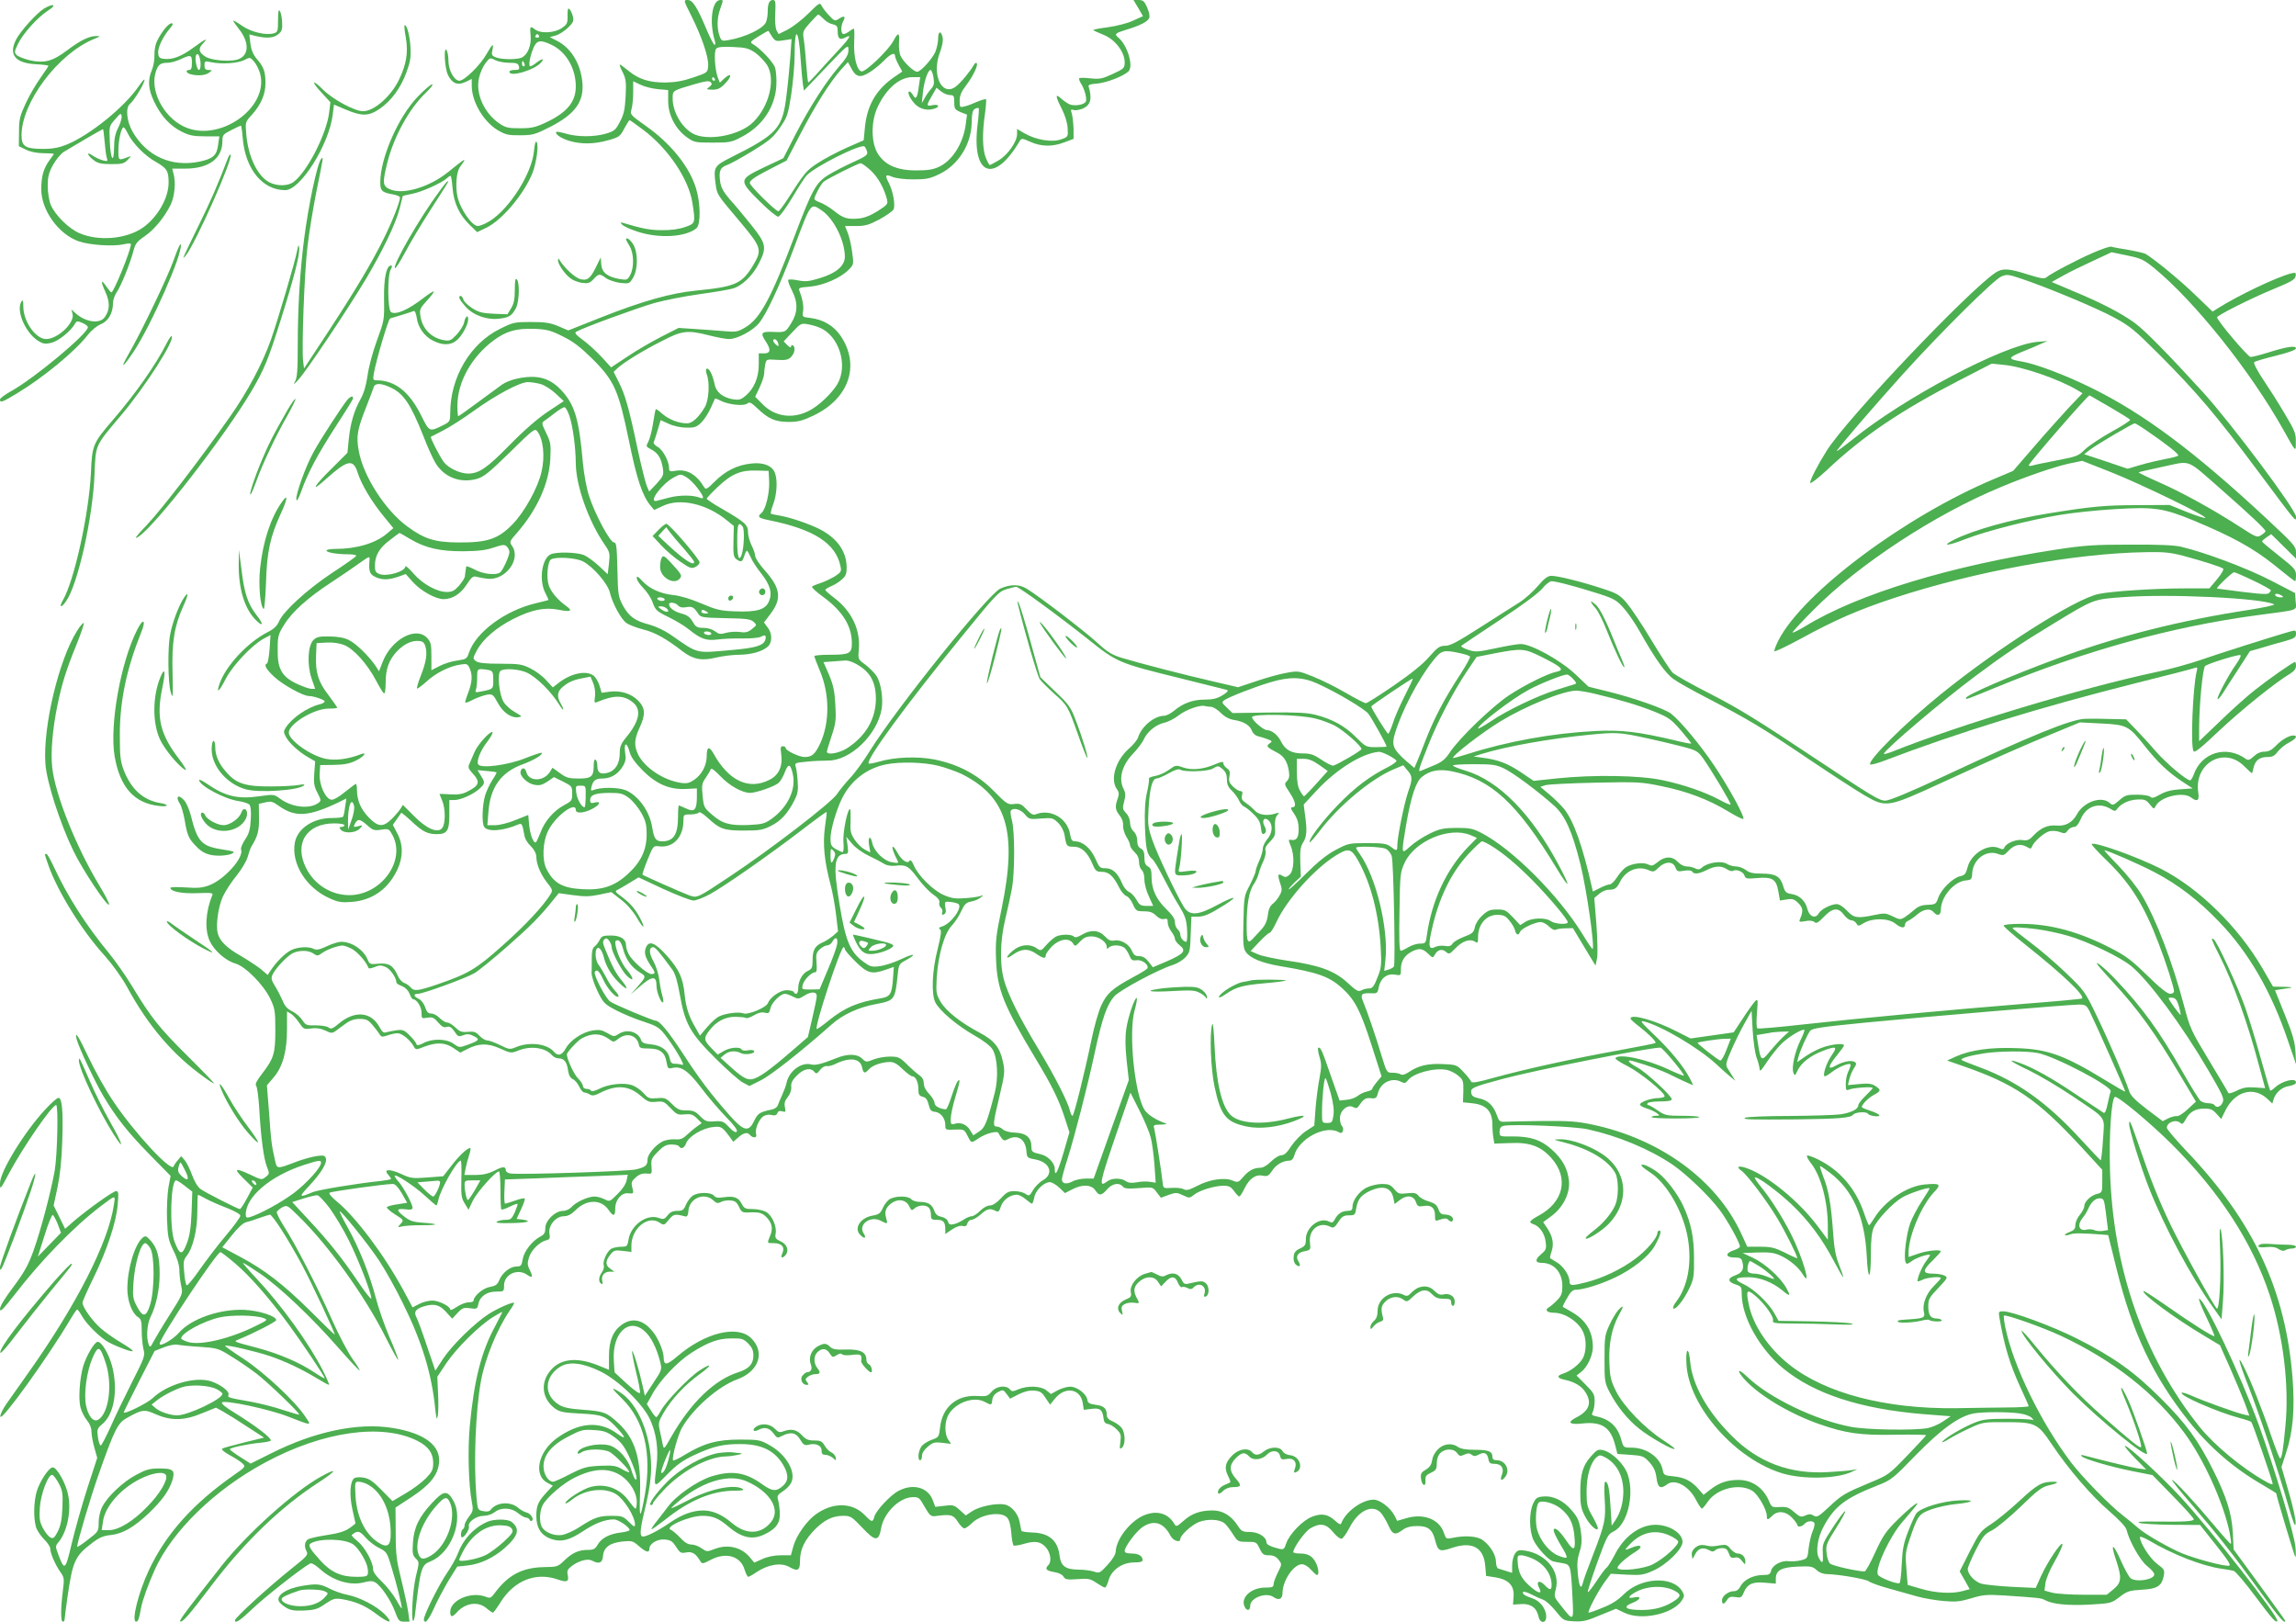 <?xml version="1.0" standalone="no"?>
<!DOCTYPE svg PUBLIC "-//W3C//DTD SVG 20010904//EN"
 "http://www.w3.org/TR/2001/REC-SVG-20010904/DTD/svg10.dtd">
<svg version="1.0" xmlns="http://www.w3.org/2000/svg"
 width="1280pt" height="904pt" viewBox="0 0 1280 904"
 preserveAspectRatio="xMidYMid meet">
<g transform="translate(0,904) scale(0.1,-0.1)"
fill="#4caf50" stroke="none">
<path d="M3855 8950 c58 -116 97 -232 93 -278 -3 -37 -4 -37 -83 -64 -59 -20
-100 -27 -156 -28 -91 0 -147 18 -205 65 -23 19 -45 35 -48 35 -4 0 3 -19 15
-42 18 -36 21 -54 17 -132 -4 -74 -9 -101 -31 -143 -24 -47 -32 -54 -79 -68
-65 -19 -160 -19 -223 0 -27 8 -51 12 -53 10 -11 -11 25 -36 71 -50 67 -20
138 -19 217 3 61 17 67 21 90 65 14 26 27 47 30 47 3 0 36 -24 75 -53 140
-105 254 -274 275 -407 18 -114 17 -116 -42 -136 -34 -12 -81 -18 -129 -17
-65 0 -106 8 -214 40 -17 5 -18 4 -7 -9 7 -8 45 -26 85 -39 121 -40 271 -31
330 19 24 21 23 140 -3 223 -37 120 -139 247 -274 343 -94 67 -94 67 -85 99 5
17 9 59 9 93 l0 61 40 -19 c22 -11 66 -22 97 -25 l58 -5 0 -62 c0 -77 41 -156
104 -201 41 -29 47 -30 144 -30 95 0 106 2 162 32 114 59 186 165 193 285 2
36 -1 82 -7 101 -11 32 -83 108 -125 132 -16 9 -12 15 34 43 29 18 53 31 54
30 37 -61 36 -60 83 -53 l46 7 -7 -99 c-4 -54 -13 -148 -21 -211 -22 -188 -49
-219 -311 -350 -92 -46 -97 -55 -85 -144 9 -65 4 -57 139 -217 118 -141 122
-154 70 -241 -63 -103 -98 -118 -318 -140 -141 -14 -297 -58 -523 -147 l-189
-75 -56 24 c-46 19 -75 23 -153 23 -90 0 -99 -2 -171 -38 -166 -81 -278 -271
-278 -469 0 -45 -2 -49 -37 -67 -81 -40 -78 -41 -127 57 -65 129 -145 192
-247 192 -19 0 -21 4 -15 38 13 74 81 304 91 307 19 5 120 36 131 41 7 3 13
-12 17 -36 7 -55 43 -106 93 -130 52 -26 95 -25 128 1 30 24 66 88 66 119 0
30 -16 16 -23 -19 -3 -15 -22 -45 -41 -66 -32 -34 -39 -37 -73 -31 -69 13
-118 63 -129 133 -6 38 -3 44 36 87 24 26 41 49 38 51 -2 3 -30 -15 -61 -39
-82 -63 -150 -93 -177 -76 -19 12 -21 203 -2 238 9 15 9 22 2 22 -26 0 -41
-72 -39 -189 2 -114 1 -118 -40 -230 -24 -66 -46 -149 -52 -195 -8 -55 -20
-97 -39 -131 -36 -64 -57 -136 -66 -227 l-7 -72 -82 -82 c-106 -103 -131 -149
-36 -63 117 105 150 112 174 37 21 -68 78 -163 146 -246 l54 -66 -34 -29 c-64
-55 -170 -87 -291 -87 -27 0 -48 -4 -48 -9 0 -11 59 -21 123 -21 28 0 46 -4
42 -10 -3 -5 -63 -48 -134 -94 -140 -93 -273 -215 -296 -271 -11 -25 -29 -42
-63 -59 -110 -56 -232 -186 -267 -285 -22 -62 -4 -49 34 26 39 74 143 184 208
221 l41 22 -5 -77 c-3 -43 -10 -79 -14 -81 -20 -8 -6 -32 41 -76 46 -43 160
-106 192 -106 27 0 88 -21 88 -30 0 -5 -12 -13 -27 -16 -69 -17 -153 -74 -189
-129 -14 -21 -14 -27 0 -53 18 -34 71 -83 125 -114 l38 -22 -5 -66 c-4 -55 -1
-74 18 -110 21 -41 21 -44 5 -56 -49 -36 -148 -25 -214 24 -33 24 -34 25 -117
13 -118 -17 -189 0 -289 69 -25 17 -45 27 -45 22 0 -31 144 -108 222 -118 26
-4 53 -13 59 -20 7 -9 10 -40 7 -82 -3 -55 -9 -78 -31 -111 -16 -24 -26 -49
-23 -57 17 -44 -92 -166 -177 -199 -38 -14 -64 -17 -132 -12 -47 3 -85 2 -85
-2 0 -21 63 -33 150 -30 77 3 89 2 84 -11 -38 -90 -44 -192 -15 -255 24 -53
89 -111 143 -126 57 -17 155 -116 194 -195 26 -54 29 -68 29 -174 0 -132 -8
-159 -72 -243 -32 -41 -42 -61 -35 -70 6 -7 13 -62 17 -122 9 -161 25 -285 43
-329 15 -38 15 -40 -7 -57 -21 -17 -24 -17 -84 12 -88 41 -97 36 -39 -21 l51
-50 -32 -60 c-18 -33 -35 -60 -40 -60 -11 0 -188 90 -218 111 -16 11 -35 42
-48 78 -12 33 -30 70 -41 83 l-20 23 -19 -23 c-11 -12 -21 -28 -23 -34 -12
-36 -222 191 -336 362 -43 63 -104 173 -137 243 -56 119 -80 157 -68 105 11
-45 102 -238 148 -316 73 -123 140 -207 263 -332 l113 -115 -12 -65 c-6 -36
-10 -114 -8 -175 4 -100 7 -116 36 -177 22 -43 33 -82 33 -110 0 -24 5 -62 10
-86 10 -43 10 -45 -63 -160 -41 -64 -82 -133 -92 -152 -16 -31 -19 -33 -26
-15 -15 38 -9 115 10 153 31 61 51 154 51 238 0 98 -13 146 -49 187 -25 28
-31 30 -46 17 -44 -37 -85 -173 -85 -285 0 -67 26 -136 59 -157 18 -11 21 -23
21 -78 0 -36 5 -81 10 -102 10 -34 6 -45 -65 -185 -41 -81 -95 -193 -119 -248
-25 -55 -49 -101 -54 -103 -5 -1 -12 19 -16 45 -6 45 -4 50 23 73 68 56 90
191 56 325 -18 67 -58 135 -80 135 -18 0 -62 -75 -81 -135 -20 -69 -28 -184
-15 -232 6 -23 23 -55 36 -71 16 -19 25 -42 25 -63 0 -18 7 -58 16 -89 l16
-57 -55 -169 c-30 -93 -69 -232 -87 -308 -36 -152 -40 -155 -76 -59 -15 39
-15 45 -2 61 50 56 76 171 59 263 -11 65 -63 159 -87 159 -21 0 -72 -77 -89
-133 -17 -58 -19 -146 -5 -197 5 -20 26 -51 45 -70 19 -19 35 -42 35 -52 0
-26 26 -86 55 -129 24 -33 24 -39 15 -110 -12 -97 -12 -169 0 -169 6 0 10 5
10 11 0 6 7 59 15 118 30 209 42 236 138 309 40 31 64 41 106 45 67 8 127 43
210 121 76 73 114 127 132 184 16 56 6 66 -73 66 -53 0 -74 -6 -128 -35 -74
-39 -160 -120 -190 -179 -12 -23 -20 -59 -20 -88 0 -48 -1 -50 -60 -95 -33
-26 -60 -44 -60 -39 0 22 75 276 118 397 87 249 108 291 155 318 90 51 101 52
166 23 84 -37 159 -36 258 6 l77 31 40 -22 c23 -13 83 -50 134 -84 l94 -61
-110 -27 c-61 -15 -116 -30 -122 -34 -8 -5 9 -19 41 -37 30 -16 62 -37 72 -47
17 -17 15 -19 -45 -61 -230 -160 -383 -330 -478 -533 -59 -126 -99 -287 -71
-287 11 0 17 17 27 75 8 43 38 128 77 215 98 216 334 446 615 597 322 174 653
221 851 120 60 -31 86 -68 86 -122 0 -38 -6 -50 -40 -85 -22 -23 -73 -61 -114
-85 l-73 -43 -62 63 c-48 49 -69 63 -100 68 -23 4 -45 2 -52 -4 -23 -19 -27
-94 -9 -175 l17 -77 -23 -18 c-33 -25 -62 -35 -147 -48 -41 -6 -82 -16 -93
-21 -21 -12 -25 -41 -9 -70 9 -17 -2 -29 -83 -93 -135 -108 -315 -273 -317
-289 -1 -22 30 -1 101 67 64 61 263 218 317 249 8 5 28 -6 54 -29 73 -67 170
-96 246 -76 30 8 48 9 62 1 32 -17 88 -99 111 -161 20 -54 24 -59 52 -59 l30
0 -7 52 c-4 29 -21 109 -38 178 -27 109 -32 143 -32 265 l-1 141 90 59 c101
67 143 119 152 185 14 100 -78 171 -260 200 -192 31 -434 -20 -676 -142 l-114
-57 -58 37 c-32 20 -58 40 -58 43 -1 8 95 29 167 36 34 3 62 9 62 13 0 17 -84
81 -203 155 -50 30 -75 51 -69 57 15 15 261 -37 366 -78 140 -54 134 -54 96 2
-57 85 -228 244 -342 319 -59 38 -105 71 -103 73 7 7 166 -30 248 -57 88 -30
177 -72 268 -127 31 -19 59 -34 63 -34 3 0 -11 35 -33 78 -77 152 -232 367
-375 519 -43 46 -75 83 -71 83 4 0 48 -28 98 -62 108 -74 289 -246 435 -413
58 -66 110 -122 116 -124 5 -2 -12 27 -39 64 -26 37 -79 138 -117 224 -81 183
-200 414 -264 513 -25 39 -43 76 -41 82 3 6 17 18 31 26 26 13 28 12 87 -46
171 -166 375 -451 490 -681 38 -75 69 -131 69 -123 0 7 -22 66 -50 129 -27 64
-61 161 -75 216 -33 128 -94 281 -156 391 -27 48 -47 89 -45 91 6 7 158 -182
218 -272 33 -49 93 -156 133 -238 106 -213 161 -391 181 -587 7 -64 9 -70 15
-40 3 19 4 76 1 125 l-4 90 51 77 c57 84 183 209 261 257 27 17 50 29 50 27 0
-3 -18 -37 -39 -78 -78 -143 -118 -301 -142 -558 -12 -129 -7 -326 11 -420 9
-47 8 -54 -15 -84 -14 -18 -25 -40 -25 -49 0 -9 -4 -19 -10 -22 -11 -7 -14
-45 -4 -45 14 0 43 46 38 61 -7 25 42 59 83 59 20 0 46 9 60 20 37 29 94 26
131 -5 17 -14 37 -25 45 -25 8 0 17 -6 20 -12 2 -7 8 -9 13 -5 12 11 -9 41
-32 46 -10 2 -32 14 -47 27 -43 36 -121 30 -152 -13 -7 -9 -20 -11 -41 -7 -31
6 -31 7 -38 81 -16 189 -5 475 25 643 22 123 88 286 158 390 17 24 29 45 27
47 -7 7 -89 -29 -140 -61 -80 -51 -207 -176 -257 -252 l-42 -65 -47 138 c-25
76 -52 148 -59 161 -16 30 -2 48 50 62 52 14 83 5 119 -37 l31 -34 30 32 c26
28 34 31 70 26 38 -5 40 -4 46 24 8 42 47 69 99 69 43 0 44 0 44 34 0 62 75
97 128 60 31 -21 35 -14 16 25 -14 27 -15 40 -5 71 12 41 58 86 96 96 20 5 23
10 18 38 -7 45 36 96 80 96 22 0 42 10 67 35 62 61 142 60 183 0 27 -39 37
-36 37 10 0 46 35 87 71 83 33 -3 33 -3 23 36 -6 25 -2 33 21 53 19 17 37 23
59 21 31 -3 31 -3 28 40 -3 38 0 46 36 82 31 32 47 40 75 40 20 0 39 -4 42
-10 12 -19 31 -10 41 19 14 36 90 82 148 88 46 6 52 2 96 -57 l18 -25 24 21
c32 29 54 35 68 18 19 -21 43 -18 35 5 -8 26 18 87 44 100 11 7 31 9 44 5 17
-4 26 -1 31 11 4 11 12 14 27 10 19 -6 20 -4 15 22 -5 22 -1 37 16 58 14 18
21 39 19 57 -2 21 6 37 32 63 38 38 76 45 97 20 11 -13 15 -11 32 11 11 14 28
23 37 21 9 -2 30 3 46 11 81 40 141 33 151 -18 8 -35 14 -37 39 -10 20 22 73
40 118 40 20 0 41 -12 69 -40 23 -22 47 -40 54 -40 19 0 34 -33 34 -73 0 -28
4 -36 24 -41 18 -4 26 -16 33 -43 7 -31 14 -39 36 -41 32 -4 57 -36 57 -74 0
-27 1 -27 52 -25 51 2 54 1 70 -31 23 -46 21 -46 63 -18 41 28 107 45 112 29
2 -6 10 -18 17 -28 10 -14 17 -15 34 -6 54 29 98 2 104 -64 3 -38 4 -40 48
-48 83 -15 107 -79 45 -116 -20 -11 -45 -36 -56 -56 -20 -33 -22 -34 -42 -20
-12 8 -39 15 -61 15 -33 0 -45 -6 -76 -40 -24 -26 -46 -40 -62 -40 -14 0 -37
-13 -54 -30 -16 -16 -37 -30 -47 -30 -10 0 -30 -9 -45 -19 -15 -10 -39 -22
-54 -25 -21 -5 -28 -2 -33 14 -4 13 -19 23 -37 27 -21 4 -33 14 -40 35 -12 34
-35 48 -81 48 -19 0 -40 7 -47 15 -15 18 -78 20 -115 3 -14 -6 -32 -28 -42
-49 -14 -32 -22 -39 -56 -45 -70 -11 -109 -71 -71 -108 24 -25 36 -19 19 8
-33 50 37 101 95 71 39 -20 40 -20 30 16 -11 37 0 62 35 85 35 23 77 15 93
-19 13 -26 15 -27 31 -13 21 19 62 21 79 4 7 -7 12 -25 12 -40 0 -25 3 -28 34
-28 36 0 46 -12 46 -56 l0 -23 37 25 c24 16 45 23 59 20 16 -4 23 -1 27 14 3
11 13 20 22 20 10 0 33 13 52 30 36 32 53 36 83 20 16 -8 20 -5 30 25 12 36
51 65 89 65 11 0 33 -11 49 -25 17 -14 32 -25 35 -25 4 0 9 16 13 35 7 40 54
85 87 85 11 0 35 -14 53 -31 l31 -30 39 20 c55 30 109 28 130 -4 21 -32 34
-32 66 5 29 33 68 40 88 15 9 -11 28 -13 90 -8 77 6 77 6 99 -24 l23 -30 43
16 c40 14 46 14 80 -2 35 -17 37 -17 62 3 32 25 114 50 164 50 30 0 42 -6 59
-30 12 -17 25 -30 29 -30 4 0 17 20 29 45 27 55 62 80 102 71 26 -5 33 -1 53
29 21 33 60 55 97 55 11 0 20 11 25 27 23 93 171 173 246 133 15 -9 21 -7 25
5 4 9 2 21 -5 28 -6 6 -11 26 -11 43 0 43 42 79 73 63 17 -9 23 -8 33 7 27 39
37 45 67 42 27 -3 32 1 39 29 15 59 79 89 130 62 18 -9 24 -8 37 9 31 40 146
71 216 58 19 -4 48 -18 64 -32 28 -23 30 -30 29 -87 l-2 -62 50 -5 c80 -8 114
-44 114 -121 0 -26 3 -59 6 -75 l5 -29 88 3 c110 5 172 -18 231 -85 97 -110
67 -244 -71 -319 -53 -29 -59 -39 -31 -48 35 -11 64 -53 69 -99 5 -39 2 -46
-27 -70 -34 -29 -32 -47 6 -47 67 0 114 -53 114 -129 0 -40 -5 -54 -28 -78
-15 -16 -36 -34 -46 -40 -27 -15 -12 -31 27 -31 64 0 144 -55 166 -115 16 -40
14 -103 -4 -137 -18 -34 -67 -73 -110 -87 -39 -12 -35 -26 10 -35 55 -12 94
-36 115 -71 36 -58 19 -102 -51 -138 -56 -28 -41 -43 36 -34 106 11 155 -23
180 -123 l12 -47 72 -5 c68 -5 75 -7 106 -41 24 -27 35 -49 40 -88 7 -55 22
-64 60 -35 43 32 121 -10 160 -87 14 -27 29 -49 33 -49 4 1 19 18 33 39 51 74
176 104 247 61 33 -20 82 -105 82 -142 0 -23 5 -23 30 2 31 31 76 26 111 -11
16 -17 29 -35 29 -40 0 -14 26 -10 40 6 14 17 46 20 55 5 3 -5 -1 -26 -10 -47
-9 -20 -18 -63 -22 -94 -6 -56 -6 -57 -43 -67 -20 -5 -50 -7 -67 -5 -40 6 -91
-21 -99 -52 -5 -21 -12 -25 -46 -25 -53 0 -105 -26 -124 -61 -9 -19 -22 -29
-37 -29 -31 0 -67 -27 -67 -51 0 -25 12 -24 28 2 11 17 20 20 47 16 30 -5 35
-2 46 25 19 47 50 62 119 55 l60 -5 0 27 c0 47 30 64 122 68 73 3 83 1 105
-19 15 -14 37 -23 61 -23 69 -2 217 -28 232 -41 9 -7 58 -25 110 -39 52 -15
124 -35 160 -45 36 -10 101 -21 146 -25 67 -6 92 -3 153 15 65 20 86 22 185
16 192 -13 204 -14 225 -25 43 -24 128 -32 248 -26 121 7 123 7 170 43 42 32
54 36 124 40 87 5 111 21 122 79 6 30 2 36 -37 65 -40 30 -96 117 -96 149 0 6
21 -2 48 -17 135 -80 300 -144 407 -159 28 -4 58 -9 68 -12 10 -3 63 -65 118
-139 98 -131 116 -151 125 -141 15 15 -369 507 -539 691 -101 110 -292 286
-310 286 -6 0 18 -30 53 -66 l65 -66 -45 6 c-37 6 -167 37 -300 72 -17 5 -22
3 -15 -4 15 -16 159 -58 283 -83 l112 -22 115 -118 c63 -64 115 -122 115 -128
0 -12 -53 -15 -215 -13 -74 1 -103 -1 -90 -7 11 -5 92 -10 180 -11 l160 -1 89
-112 c67 -84 85 -113 73 -115 -25 -5 -180 36 -260 68 -75 31 -211 109 -249
144 -13 12 -50 42 -83 68 -73 56 -224 211 -287 293 -170 224 -323 538 -368
753 -7 34 -11 65 -8 68 9 8 215 -65 314 -111 295 -138 527 -320 691 -542 108
-146 218 -388 253 -556 6 -32 10 -61 7 -63 -2 -3 -45 45 -95 105 -107 128
-221 251 -233 251 -5 0 46 -64 114 -142 139 -162 220 -265 384 -490 99 -136
133 -175 133 -153 0 2 -65 93 -144 201 l-144 197 -4 91 c-6 107 -34 199 -109
349 -84 168 -151 261 -293 402 -149 149 -264 231 -471 335 -133 67 -358 150
-407 150 -25 0 -27 -2 -22 -32 28 -163 59 -265 120 -397 24 -52 44 -97 44
-100 0 -3 -55 -7 -122 -7 -68 -1 -195 -2 -283 -4 -393 -5 -729 83 -930 243
-116 92 -201 218 -225 332 -18 85 -12 92 38 50 53 -46 104 -119 96 -138 -4
-12 13 -15 108 -15 62 0 169 -2 238 -5 88 -3 115 -2 90 5 -19 5 -118 10 -220
12 l-185 3 -23 42 c-33 59 -116 137 -173 163 -57 27 -48 38 31 38 61 0 133
-29 186 -73 44 -37 49 -34 22 14 -32 58 -119 136 -185 167 l-58 27 83 3 c64 2
92 -1 125 -16 52 -23 104 -66 128 -107 51 -83 -2 99 -66 225 -47 93 -115 200
-167 263 -22 27 -38 51 -35 53 10 10 128 -77 205 -150 93 -88 170 -191 234
-313 27 -51 51 -93 54 -93 2 0 -8 30 -23 68 -20 51 -28 95 -34 187 -11 151
-25 234 -55 307 -12 32 -20 58 -17 58 3 0 28 -17 54 -37 129 -98 195 -247 206
-466 7 -145 23 -135 23 16 0 71 5 119 15 142 18 45 108 140 160 170 39 23 145
58 152 51 2 -1 -17 -33 -41 -69 -24 -36 -54 -92 -66 -124 -22 -59 -38 -188
-27 -218 6 -14 10 -13 35 5 26 20 102 44 102 33 0 -2 -11 -19 -24 -36 -21 -29
-46 -87 -46 -108 0 -4 12 -1 28 7 25 13 102 20 102 9 0 -3 -18 -23 -39 -44
-43 -43 -66 -103 -55 -146 7 -29 -2 -34 -72 -39 -73 -5 -74 -5 -74 -13 0 -10
85 -7 132 5 20 5 40 7 43 4 10 -10 76 -12 70 -2 -4 6 -16 10 -29 10 -33 0 -46
19 -46 68 0 39 5 49 56 102 52 55 54 59 35 69 -11 6 -40 11 -65 11 -60 0 -60
17 -1 74 25 25 45 47 45 50 0 12 -77 5 -127 -13 l-53 -18 0 26 c1 92 72 261
141 334 44 46 36 52 -51 44 -97 -8 -223 -92 -280 -186 -14 -22 -27 -41 -30
-41 -3 0 -16 31 -29 70 -47 136 -134 237 -258 298 -29 14 -55 23 -59 20 -3 -4
7 -24 24 -45 54 -70 92 -213 92 -348 l0 -76 -60 80 c-100 133 -270 273 -384
316 -51 20 -72 13 -38 -11 32 -22 142 -168 200 -265 44 -73 112 -209 112 -223
0 -2 -30 11 -67 30 -59 29 -78 34 -140 34 l-72 0 -35 76 c-138 297 -450 525
-829 605 -85 18 -131 21 -272 20 -93 -1 -187 -3 -208 -4 -36 -2 -39 0 -52 36
-19 54 -51 85 -99 94 -32 7 -42 14 -44 31 -4 27 6 32 173 77 181 49 814 175
882 175 12 0 137 -150 130 -156 -2 -2 -42 14 -89 36 -120 56 -275 89 -292 61
-3 -4 27 -24 67 -44 68 -34 207 -146 207 -168 0 -5 -15 -9 -32 -10 -41 0 -100
-20 -105 -35 -2 -6 14 -16 34 -22 21 -6 47 -18 58 -26 20 -15 20 -15 -2 -16
-12 0 -24 -3 -26 -7 -3 -5 57 -8 133 -8 76 0 136 3 133 8 -2 4 -46 7 -96 7
-85 0 -95 2 -136 30 -24 17 -48 30 -53 30 -5 0 -6 5 -3 10 3 6 35 10 71 10 42
0 64 4 64 12 0 19 -144 152 -193 178 -49 26 -63 46 -24 35 93 -27 160 -51 219
-81 39 -19 81 -39 94 -44 l24 -10 -19 38 c-34 66 -109 158 -199 243 -73 70
-82 81 -57 75 96 -24 306 -148 404 -239 31 -29 67 -61 81 -72 l24 -20 -15 25
c-9 14 -22 34 -29 46 -11 18 -8 31 22 100 19 44 52 111 74 150 l39 69 6 -110
c4 -62 13 -129 23 -154 9 -24 16 -53 16 -64 0 -13 13 0 39 41 22 33 58 79 80
101 37 37 107 81 129 81 5 0 -4 -26 -20 -58 -32 -65 -51 -152 -40 -182 7 -19
9 -18 24 14 21 42 71 81 138 107 79 30 86 26 50 -26 -29 -42 -52 -115 -36
-115 4 0 22 11 40 25 35 27 94 51 102 42 3 -3 -2 -19 -10 -36 -9 -16 -16 -49
-16 -72 0 -36 2 -40 18 -33 22 10 132 18 132 9 0 -3 -18 -23 -40 -44 -22 -21
-40 -44 -40 -52 0 -22 -40 -42 -100 -51 -30 -4 -159 -8 -286 -9 -127 0 -237
-5 -245 -10 -16 -10 22 -11 291 -9 231 3 296 8 311 26 13 15 75 19 83 5 8 -12
67 -20 63 -8 -1 5 -23 16 -47 24 -25 8 -47 17 -49 19 -9 8 30 51 63 69 43 23
44 29 11 51 -20 13 -40 16 -89 11 l-64 -6 8 33 c4 18 15 45 25 60 15 23 16 29
5 36 -19 12 -67 2 -107 -21 -46 -26 -43 -4 7 57 22 27 40 52 40 56 0 13 -53 9
-107 -7 -28 -8 -74 -31 -102 -50 l-52 -36 7 28 c9 36 48 123 65 146 12 15 60
22 314 47 361 35 1132 100 1186 100 35 0 41 -4 59 -39 32 -64 201 -444 198
-446 -2 -2 -50 26 -107 61 -232 142 -323 175 -496 181 -145 6 -260 -10 -342
-47 l-48 -22 80 -28 c297 -102 422 -187 672 -458 l113 -123 0 -63 c0 -61 -1
-64 -27 -71 -36 -8 -73 -43 -73 -68 0 -10 -11 -32 -25 -49 -14 -16 -25 -42
-25 -57 0 -21 -7 -29 -32 -39 -17 -6 -29 -14 -26 -17 3 -3 16 -1 29 4 21 8 66
7 178 -1 l34 -3 47 -190 c88 -354 202 -595 401 -846 116 -146 252 -264 412
-356 42 -25 77 -46 77 -48 0 -13 101 -349 106 -354 4 -3 4 21 1 54 -6 73 -115
434 -203 678 -101 278 -304 707 -334 707 -5 0 13 -46 40 -102 27 -56 47 -104
45 -106 -6 -6 -131 73 -270 171 -66 46 -122 82 -125 80 -14 -13 174 -152 341
-251 l85 -51 57 -128 c31 -70 68 -159 82 -196 l25 -69 -32 7 c-41 9 -227 76
-291 105 -27 12 -51 19 -54 16 -15 -15 202 -109 323 -141 32 -8 61 -18 65 -22
8 -9 119 -330 119 -345 0 -6 -21 2 -47 18 -127 72 -282 202 -359 298 -313 390
-486 887 -501 1435 -6 198 8 394 27 406 14 9 198 -145 317 -263 268 -268 449
-547 547 -843 75 -227 109 -506 87 -727 -13 -140 -20 -182 -30 -182 -3 0 -26
57 -50 128 -48 141 -119 320 -152 383 -40 80 -29 30 27 -112 65 -168 165 -466
220 -659 29 -101 40 -127 42 -103 2 18 -15 96 -38 174 l-41 141 25 77 c39 117
50 244 37 416 -38 491 -217 876 -593 1270 -59 63 -108 120 -108 128 0 32 53
50 77 26 8 -8 15 -3 27 19 22 43 54 62 104 62 36 0 48 -5 69 -29 l26 -29 24
49 c54 107 158 135 235 62 l26 -25 7 24 c12 38 46 68 87 74 23 4 38 12 38 20
0 28 -77 9 -117 -28 -13 -12 -25 -20 -27 -17 -2 2 -25 81 -51 174 -26 94 -65
222 -87 285 -43 122 -158 372 -177 384 -17 11 -14 1 29 -84 82 -162 161 -383
224 -621 l34 -125 -58 4 c-44 3 -66 -1 -100 -18 -24 -12 -46 -18 -47 -13 -2 6
-51 87 -108 182 -99 164 -106 178 -139 304 -65 245 -155 482 -237 619 -23 40
-81 112 -127 160 -47 48 -83 88 -80 88 17 0 197 -79 279 -122 130 -68 245
-156 360 -276 166 -172 292 -391 384 -663 l46 -134 -4 71 c-3 56 -15 97 -59
207 l-55 137 31 5 c17 2 42 6 56 8 14 3 -3 5 -36 6 l-62 1 -60 104 c-136 232
-354 445 -565 553 -135 68 -371 152 -386 138 -3 -3 35 -45 85 -93 131 -127
207 -248 287 -458 42 -108 87 -249 87 -270 0 -8 -9 -14 -22 -14 -15 0 -58 34
-128 103 -88 86 -121 110 -205 153 -177 91 -336 134 -500 134 -55 0 -95 -4
-95 -10 0 -5 54 -53 120 -105 210 -167 334 -285 317 -301 -3 -3 -144 -16 -313
-29 -421 -34 -927 -81 -1234 -115 -140 -16 -259 -26 -263 -23 -5 3 -6 42 -2
87 6 75 5 80 -10 65 -9 -9 -40 -52 -68 -95 l-52 -79 -120 -17 -120 -17 -75 38
c-122 63 -260 102 -260 73 0 -4 21 -24 48 -44 53 -41 98 -86 91 -92 -2 -3 -94
-21 -204 -41 -246 -44 -518 -104 -690 -151 -99 -28 -130 -33 -134 -23 -2 7
-21 31 -42 53 -36 39 -40 41 -111 44 -84 5 -140 -8 -190 -42 -24 -16 -40 -21
-49 -15 -8 5 -28 9 -46 9 -32 0 -32 0 -63 102 -32 106 -77 238 -101 295 -16
40 -9 48 41 46 37 -2 40 0 46 32 9 50 45 79 89 72 35 -6 35 -6 35 31 0 44 20
76 60 97 41 21 60 19 91 -11 26 -25 27 -26 38 -6 15 28 41 35 62 16 17 -15 20
-14 52 19 38 40 81 56 109 38 16 -10 18 -8 18 25 0 71 45 124 106 124 35 0 47
-5 68 -31 14 -17 29 -41 32 -55 7 -27 19 -31 28 -9 7 19 82 54 114 55 13 0 34
-11 48 -25 15 -15 30 -22 37 -18 7 4 31 8 54 8 l42 1 63 -105 63 -104 8 39 c5
23 3 101 -3 189 l-12 149 27 23 c14 13 38 23 53 23 35 0 46 8 65 47 33 63 101
89 161 61 23 -10 29 -8 52 15 36 36 81 37 94 2 9 -23 13 -25 49 -19 24 4 41 2
45 -5 10 -16 37 -13 81 9 47 24 83 25 113 4 12 -8 27 -12 33 -9 18 12 57 -4
64 -25 6 -18 12 -20 68 -15 87 8 109 -5 121 -73 l9 -52 38 6 c32 5 42 2 64
-20 27 -27 29 -44 10 -89 -7 -16 -4 -18 29 -12 23 5 41 3 51 -5 11 -10 21 -4
53 29 48 51 81 54 112 11 12 -16 30 -30 40 -30 11 0 23 -8 29 -17 9 -17 12
-17 43 2 48 28 134 27 172 -2 33 -27 56 -30 56 -8 0 9 8 18 18 22 9 4 32 19
50 35 36 31 73 36 92 13 20 -24 40 -18 40 13 1 73 72 157 139 164 31 3 34 6
36 40 4 77 77 132 143 108 30 -11 34 -10 61 19 31 33 67 40 102 19 18 -11 23
-10 27 2 9 27 68 79 97 86 16 4 42 2 58 -4 26 -10 32 -9 44 8 8 11 23 20 34
20 14 0 25 13 39 44 30 71 99 95 162 59 27 -16 31 -17 41 -2 23 30 66 50 112
52 41 2 50 -2 70 -27 23 -28 23 -28 34 -7 27 50 151 79 195 46 36 -27 48 -19
41 28 -24 162 144 258 256 146 21 -21 41 -39 43 -39 2 0 6 13 9 29 9 41 33 61
76 61 30 0 42 6 59 30 13 16 40 39 62 50 41 21 52 40 25 40 -25 0 -67 -25 -99
-59 -21 -22 -39 -31 -61 -31 -21 0 -42 -9 -60 -26 -23 -21 -32 -24 -44 -15
-108 79 -249 37 -292 -89 -6 -16 -15 -30 -19 -30 -21 0 -133 95 -191 161 -35
41 -87 97 -115 126 l-51 53 -89 2 c-49 2 -112 2 -139 1 -79 -2 -302 -93 -792
-322 -182 -85 -295 -132 -320 -134 -35 -2 -71 21 -413 248 -297 198 -414 270
-565 347 -105 53 -200 107 -212 120 -12 13 -65 94 -118 182 -52 87 -115 180
-138 207 -38 43 -52 52 -137 79 -112 37 -245 70 -281 70 -20 0 -39 -14 -75
-56 -26 -31 -73 -73 -103 -92 -31 -19 -129 -82 -217 -138 -128 -82 -169 -104
-197 -104 -31 0 -42 -8 -89 -61 -35 -41 -101 -94 -197 -160 -80 -55 -150 -99
-156 -99 -7 0 -58 26 -113 58 -56 33 -138 73 -183 91 -80 32 -84 32 -148 20
-36 -6 -112 -27 -167 -46 l-102 -34 -133 31 c-159 36 -417 103 -513 132 -56
17 -81 32 -140 86 -71 65 -316 253 -390 299 -42 27 -93 27 -149 2 -69 -31
-579 -666 -727 -904 -34 -55 -83 -123 -109 -150 -26 -28 -60 -69 -75 -92 -32
-48 -370 -308 -596 -458 -185 -123 -182 -122 -228 -106 -43 16 -253 109 -260
115 -2 3 10 40 28 83 32 79 32 79 66 75 77 -9 133 51 134 141 0 36 1 37 39 37
22 0 43 5 46 10 4 7 24 -5 50 -29 68 -63 91 -71 203 -71 85 0 105 3 150 26 55
27 95 71 131 143 18 35 22 55 18 105 -2 33 -7 71 -11 82 -7 20 -4 22 61 28 37
4 90 6 117 6 125 -2 276 143 301 287 10 60 -4 148 -29 186 -12 17 -40 45 -62
62 -41 30 -41 30 -36 86 9 109 -40 212 -137 286 -28 21 -50 41 -50 44 -1 4 13
12 30 20 18 7 45 23 60 37 24 20 29 32 29 68 0 90 -53 164 -150 214 -62 31
-165 66 -225 76 -22 4 -43 8 -47 10 -3 2 2 27 13 54 20 54 25 133 9 174 -15
40 -64 60 -132 52 -77 -8 -143 -40 -203 -100 -44 -44 -50 -47 -60 -31 -41 69
-95 101 -156 91 -36 -6 -39 -4 -39 16 -1 38 -35 102 -64 117 -14 8 -24 19 -22
25 3 6 13 36 22 67 l17 57 46 -21 c26 -12 68 -21 98 -21 43 -1 56 3 81 27 16
15 40 51 53 80 13 29 24 53 25 55 1 2 15 -3 32 -12 43 -22 128 -31 147 -16 14
11 22 7 58 -27 60 -58 100 -75 174 -75 51 0 76 6 137 35 199 94 263 280 153
444 -38 56 -96 91 -166 100 -49 6 -49 6 -44 37 5 29 -4 74 -21 117 -6 14 3 17
59 21 76 7 173 49 218 96 27 28 27 29 17 101 -5 39 -17 87 -25 106 l-14 35 61
0 c50 0 72 6 129 36 39 21 74 46 80 56 12 22 -2 102 -26 148 -23 44 -19 51 20
34 20 -8 67 -14 117 -14 71 0 92 4 144 29 105 50 178 164 181 285 1 53 5 72
18 79 9 5 19 7 21 4 3 -2 0 -43 -6 -91 -35 -285 92 -335 235 -92 9 16 14 16
60 -5 61 -27 122 -28 190 -2 l50 19 0 54 c-1 30 -5 68 -9 84 -8 25 -7 28 8 23
9 -4 32 0 51 7 45 19 55 55 34 124 -3 9 11 14 46 16 52 4 149 41 177 69 28 29
-7 146 -57 187 -24 20 -19 25 43 44 83 25 126 48 130 70 2 10 -4 36 -14 57
-14 32 -22 39 -46 39 l-29 0 27 -45 26 -45 -55 -25 c-31 -15 -92 -30 -141 -37
-48 -6 -84 -13 -81 -16 3 -3 29 -15 57 -26 64 -25 118 -96 118 -153 0 -32 -3
-36 -66 -65 -58 -27 -73 -30 -123 -25 -32 4 -61 4 -64 1 -3 -4 1 -16 9 -29 20
-30 34 -83 28 -100 -8 -20 -67 -29 -95 -15 -13 7 -34 22 -46 33 -31 28 -29 9
7 -61 18 -36 31 -78 32 -107 3 -47 3 -48 -37 -62 -50 -18 -139 -3 -202 33
l-43 25 0 -29 c0 -42 -52 -116 -103 -146 -24 -14 -46 -26 -49 -26 -3 0 -13 18
-22 40 -19 47 -21 136 -5 245 6 42 8 79 6 82 -3 2 -25 -4 -49 -14 -24 -11 -55
-23 -70 -26 -27 -7 -28 -6 -28 31 0 29 9 51 36 86 39 51 69 115 59 124 -4 4
-11 -1 -16 -10 -20 -36 -75 -102 -101 -121 -77 -57 -135 65 -89 188 14 37 20
68 16 87 -9 39 -25 35 -25 -7 0 -20 -7 -52 -15 -73 -18 -41 -82 -112 -102
-112 -20 0 -79 57 -93 90 -7 16 -10 50 -8 75 4 55 -5 57 -31 8 -26 -51 -156
-176 -178 -171 -26 5 -45 81 -41 166 2 39 1 72 -2 72 -4 0 -15 -7 -26 -15 -10
-8 -25 -15 -31 -15 -16 0 -17 44 -2 72 15 27 6 33 -23 14 -23 -15 -26 -14 -55
17 -17 17 -36 42 -42 54 -10 20 -13 19 -74 -42 -34 -34 -86 -74 -114 -89 l-52
-26 -12 21 c-6 13 -10 52 -7 95 3 64 1 74 -13 74 -20 0 -29 -20 -29 -65 0 -19
-4 -44 -9 -57 -14 -37 -116 -86 -212 -102 -34 -6 -38 -4 -48 25 -15 44 -14 99
4 149 18 52 18 50 1 50 -47 0 -63 -123 -31 -227 4 -13 3 -23 -1 -23 -5 0 -24
37 -43 81 -54 129 -79 169 -107 169 -24 0 -24 0 21 -90z m735 -14 c12 -14 35
-28 51 -31 25 -6 29 -11 29 -40 0 -40 12 -50 41 -35 42 23 29 0 -48 -82 -43
-46 -95 -103 -115 -126 -21 -23 -40 -42 -42 -42 -2 0 -7 44 -11 98 -4 53 -10
117 -14 142 -7 43 -5 48 33 91 23 26 44 47 47 48 3 1 16 -10 29 -23z m-126
-233 c4 -54 9 -114 12 -133 l6 -35 124 130 c121 127 124 129 124 97 0 -27 -12
-47 -54 -95 -71 -82 -162 -223 -243 -380 l-66 -129 -108 -51 c-142 -68 -142
-72 -22 -191 49 -49 94 -85 102 -84 9 2 43 49 77 105 33 56 69 112 80 124 44
49 307 181 324 162 4 -4 11 -17 14 -28 5 -18 -5 -26 -78 -59 -46 -21 -109 -53
-139 -72 -68 -42 -90 -83 -187 -339 -132 -350 -193 -462 -275 -510 -42 -25
-52 -27 -118 -21 -39 3 -113 9 -163 12 l-91 6 -100 -51 c-54 -28 -139 -77
-187 -110 l-89 -59 -54 59 c-30 32 -77 75 -105 95 -39 29 -47 39 -35 45 40 23
344 134 436 160 58 16 170 38 250 49 80 11 163 25 184 31 53 14 113 72 148
141 45 89 41 109 -43 214 -39 49 -92 113 -119 142 -35 41 -49 65 -54 98 -9 60
0 81 38 94 18 6 81 41 142 78 94 58 116 76 153 130 41 59 45 71 63 185 10 67
19 167 19 223 0 166 23 144 34 -33z m-252 42 c23 -17 53 -49 66 -70 46 -80 10
-227 -78 -315 -77 -77 -263 -110 -342 -62 -62 38 -108 121 -108 193 0 45 -3
43 123 80 59 17 80 20 89 11 9 -9 7 -15 -8 -27 -18 -13 -17 -14 18 -15 28 0
44 7 67 31 45 44 41 71 -4 29 l-22 -21 -11 28 c-17 46 -23 148 -9 162 8 9 38
12 94 9 72 -3 86 -7 125 -33z m778 -18 c0 -7 9 -29 20 -49 l20 -37 -44 -30
c-103 -71 -154 -160 -165 -290 l-6 -63 -96 -42 c-53 -24 -125 -62 -160 -85
-64 -42 -73 -53 -170 -204 -24 -37 -47 -66 -50 -65 -25 10 -159 143 -159 158
0 14 27 33 102 72 l103 53 76 146 c84 162 166 291 226 359 l40 44 17 -31 c26
-52 50 -59 99 -29 23 13 60 43 82 65 39 41 65 52 65 28z m214 -118 c5 -34 3
-46 -12 -63 -11 -12 -27 -34 -36 -51 l-17 -30 6 58 c6 62 28 127 43 127 5 0
12 -19 16 -41z m-1219 -9 c3 -5 1 -10 -4 -10 -6 0 -11 5 -11 10 0 6 2 10 4 10
3 0 8 -4 11 -10z m1138 -37 c-8 -67 -17 -82 -32 -55 -7 12 -16 22 -20 22 -17
0 2 -41 31 -71 29 -29 73 -38 112 -23 28 11 17 24 -14 18 -37 -8 -37 -3 -4 53
l25 44 26 -21 c14 -11 36 -20 49 -20 21 0 24 -5 24 -40 0 -36 3 -41 35 -55
l36 -14 -7 -53 c-13 -105 -73 -201 -147 -237 -34 -16 -63 -21 -129 -21 -111 0
-179 32 -218 100 -34 63 -34 174 2 252 48 103 122 168 195 168 l43 0 -7 -47z
m-269 -473 c41 -38 75 -99 91 -162 6 -25 2 -30 -51 -64 -40 -25 -74 -39 -106
-42 -63 -6 -87 1 -139 43 -24 19 -59 40 -76 46 -18 6 -33 15 -33 20 0 15 37
84 52 96 21 17 192 103 206 103 7 0 32 -18 56 -40z m-273 -223 c67 -45 129
-169 129 -258 0 -51 -48 -92 -141 -120 -59 -18 -79 -20 -120 -12 -27 6 -52 7
-55 2 -2 -5 7 -31 21 -58 35 -69 33 -124 -5 -184 -32 -51 -31 -50 -107 -47
-60 2 -65 -7 -33 -55 29 -44 26 -65 -10 -65 l-30 0 0 -62 c0 -73 -26 -134 -73
-174 -26 -22 -37 -25 -70 -20 -58 10 -95 40 -103 84 -4 20 -13 50 -21 65 -17
34 -36 27 -23 -9 18 -47 12 -146 -11 -184 -34 -57 -70 -90 -98 -90 -47 0 -101
21 -137 52 -19 17 -36 29 -38 27 -2 -2 -9 -37 -15 -77 -6 -41 -18 -87 -26
-103 -15 -28 -14 -29 15 -44 38 -20 56 -49 65 -103 6 -40 4 -45 -34 -88 l-42
-44 -14 33 c-7 18 -30 109 -50 202 -48 229 -70 305 -105 374 l-29 58 22 21
c35 32 140 97 247 151 113 59 143 62 265 31 43 -11 92 -20 110 -20 44 0 130
45 166 88 43 53 116 209 194 417 98 261 93 254 156 212z m-13 -653 c109 -44
162 -210 100 -316 -31 -51 -104 -121 -158 -148 -91 -47 -189 -33 -257 35 l-43
43 25 53 c14 30 25 64 25 75 0 12 3 35 6 52 6 29 6 30 65 26 49 -3 63 0 79 16
21 21 26 55 10 65 -5 3 -10 0 -10 -7 0 -8 -8 -4 -21 8 l-20 21 48 51 c44 48
51 51 83 45 19 -3 50 -11 68 -19z m-1431 -49 c59 -29 98 -59 164 -124 124
-123 147 -176 205 -456 44 -217 75 -308 121 -364 l20 -24 47 22 c96 47 246 13
360 -81 l37 -30 -2 -86 c-2 -73 1 -87 16 -99 27 -19 32 -17 44 17 5 17 12 30
15 30 3 0 12 -16 21 -36 8 -20 33 -58 55 -86 54 -68 67 -113 47 -160 -20 -47
-67 -61 -191 -56 -80 3 -103 9 -186 44 -61 26 -118 43 -158 47 -72 8 -133 36
-173 80 -23 25 -29 28 -29 13 0 -10 17 -34 37 -55 20 -20 44 -56 52 -81 15
-41 22 -48 88 -80 39 -19 89 -49 110 -66 69 -56 100 -67 162 -59 31 4 93 7
138 6 46 -1 92 3 104 9 25 14 33 8 25 -18 -10 -30 -53 -44 -181 -55 -212 -19
-188 -25 -348 86 -30 21 -81 45 -113 54 -83 21 -116 45 -150 105 -27 51 -29
60 -32 204 -3 127 -6 151 -19 150 -21 -1 -107 159 -139 259 -15 47 -29 124
-35 190 -20 231 -44 314 -111 390 -69 79 -141 99 -257 74 -28 -6 -64 -20 -81
-32 -16 -12 -77 -57 -135 -99 -58 -43 -107 -78 -110 -78 -3 0 -5 26 -5 58 0
131 77 270 200 363 71 53 127 69 227 66 71 -3 92 -8 160 -42z m1202 -41 c3
-16 1 -17 -13 -5 -19 16 -21 34 -3 29 6 -3 14 -13 16 -24z m-1325 -225 c22 -6
59 -30 84 -53 l45 -42 -89 -59 c-58 -39 -132 -103 -214 -187 -128 -130 -170
-158 -232 -158 -46 1 -111 32 -135 66 -24 34 -76 135 -71 139 2 1 32 17 68 35
36 18 112 67 169 108 125 90 259 162 304 162 18 0 50 -5 71 -11z m-839 -18
c74 -33 113 -91 185 -271 22 -58 52 -124 66 -148 48 -82 138 -117 231 -92 41
12 68 34 186 149 131 129 139 135 153 116 33 -45 43 -139 23 -225 -20 -89 -96
-226 -162 -293 -80 -82 -140 -102 -302 -101 -130 1 -189 19 -284 89 -124 91
-246 281 -271 422 -15 82 -9 117 45 253 18 47 36 93 39 103 7 22 40 22 91 -2z
m999 -158 c20 -59 35 -176 36 -264 0 -124 71 -325 161 -455 29 -42 30 -49 24
-105 l-7 -60 -49 46 c-27 25 -65 53 -84 61 -40 16 -157 19 -187 3 -48 -26 -64
-144 -28 -214 11 -21 19 -39 17 -40 -1 -1 -33 -9 -71 -18 -171 -41 -332 -161
-371 -274 -12 -36 -16 -38 -65 -45 -28 -3 -73 -17 -98 -30 l-47 -24 0 77 c0
68 -3 80 -24 103 -63 67 -201 -9 -249 -137 l-19 -49 -18 28 c-34 52 -109 126
-148 145 -26 14 -61 20 -108 21 -59 1 -73 -2 -92 -20 -31 -32 -36 -137 -10
-214 l20 -58 -21 0 c-12 0 -49 13 -83 29 -83 40 -107 83 -105 193 0 70 3 83
36 135 43 71 133 152 262 236 55 36 125 84 157 107 56 40 59 41 57 19 -5 -62
0 -79 30 -94 37 -19 76 -19 130 0 l42 15 39 -44 c44 -49 127 -96 172 -96 49 0
95 29 129 82 26 40 36 48 53 43 11 -3 38 -8 60 -11 101 -13 193 108 139 184
-15 21 -13 25 26 69 113 129 181 277 188 415 4 80 2 93 -23 144 -26 54 -27 56
-9 69 11 7 37 27 59 44 22 17 45 31 52 31 6 0 18 -21 27 -47z m1114 -366 c3
-64 -19 -157 -43 -177 -25 -21 -17 -28 43 -40 251 -51 372 -129 398 -258 6
-27 2 -33 -32 -55 -22 -13 -57 -30 -79 -37 -22 -7 -44 -16 -48 -20 -4 -4 24
-30 63 -58 106 -78 158 -160 159 -254 1 -61 -12 -68 -123 -68 -47 0 -86 -3
-86 -8 0 -4 14 -41 31 -82 54 -128 55 -283 4 -399 -30 -65 -47 -81 -90 -81
-30 0 -105 36 -105 50 0 6 -7 10 -16 10 -12 0 -14 -8 -9 -42 10 -69 -13 -119
-65 -145 -115 -59 -228 -6 -312 146 -24 43 -38 39 -38 -12 0 -53 -27 -105 -70
-134 -26 -18 -41 -22 -74 -17 -95 14 -199 82 -237 155 -25 51 -24 86 6 151 35
75 33 112 -8 153 -39 39 -97 57 -159 49 l-44 -6 -12 41 c-7 22 -22 47 -35 56
-43 30 -129 10 -198 -46 l-27 -21 -37 40 c-20 23 -59 52 -88 66 -46 23 -63 26
-167 26 -85 0 -121 4 -136 14 -19 15 -19 16 5 61 33 62 108 127 203 175 104
52 175 66 252 51 69 -14 82 -7 41 22 -47 34 -84 78 -96 115 -14 43 -6 131 12
143 27 17 138 10 178 -10 57 -29 139 -124 151 -174 14 -59 61 -147 91 -169 14
-11 57 -27 95 -37 67 -17 126 -50 218 -121 60 -46 108 -55 187 -36 37 9 95 16
130 16 69 1 129 18 160 46 25 23 25 74 -2 107 l-20 27 35 46 c66 86 58 145
-30 244 -30 33 -54 70 -54 81 0 11 -9 37 -20 59 -11 22 -20 55 -20 74 0 41
-18 56 -147 131 -46 26 -83 51 -83 55 0 4 29 35 64 68 76 71 126 92 216 89
l65 -2 3 -58z m-401 -36 c37 -48 42 -67 16 -56 -38 16 -112 16 -169 2 -32 -8
-65 -17 -73 -19 -51 -12 30 97 98 132 34 18 37 18 66 1 16 -9 44 -36 62 -60z
m253 -216 c12 -15 8 -122 -6 -160 -15 -38 -24 -7 -24 80 0 94 6 109 30 80z
m-1853 -70 c84 -50 167 -69 298 -68 82 1 125 6 168 21 51 17 60 17 73 5 8 -8
14 -22 14 -31 -1 -23 -38 -105 -53 -114 -25 -16 -95 -8 -141 17 -25 13 -46 21
-47 17 -1 -4 -2 -14 -3 -22 -2 -8 -3 -23 -4 -32 -1 -10 -16 -33 -33 -53 -25
-28 -38 -35 -68 -35 -55 0 -135 44 -186 103 -25 29 -45 46 -45 40 0 -29 -103
-59 -145 -43 -20 8 -25 16 -25 45 0 57 24 100 82 143 29 23 54 41 55 41 1 1
28 -15 60 -34z m6460 -256 c43 -11 120 -34 170 -50 83 -27 97 -36 136 -80 24
-27 63 -84 87 -127 86 -153 147 -239 192 -269 23 -17 106 -63 183 -103 235
-122 311 -168 560 -336 132 -89 277 -183 322 -209 118 -68 128 -66 420 68 298
137 464 211 638 282 l140 58 118 -6 c143 -7 155 -13 241 -122 75 -95 132 -149
212 -202 l58 -38 -70 -5 c-48 -3 -82 -12 -112 -29 -33 -19 -45 -22 -54 -13 -7
7 -40 12 -75 12 -56 0 -66 -3 -98 -31 -33 -29 -37 -30 -54 -15 -45 41 -145 6
-182 -63 -25 -46 -64 -68 -115 -63 -48 4 -86 -12 -128 -56 -23 -25 -34 -29
-61 -25 -35 6 -92 -18 -101 -42 -4 -11 -11 -11 -29 -3 -61 28 -157 -31 -176
-107 -9 -36 -16 -44 -40 -49 -40 -8 -107 -73 -123 -120 -13 -36 -15 -38 -59
-40 -34 -1 -54 -9 -74 -27 -16 -14 -40 -33 -54 -42 -25 -15 -29 -14 -68 5 -37
18 -46 19 -98 8 -99 -21 -117 -18 -156 23 -19 21 -44 37 -57 37 -32 0 -89 -29
-101 -52 -17 -31 -51 -19 -62 22 -12 48 -44 79 -88 86 -32 5 -38 11 -48 45
-16 54 -43 69 -119 69 -49 0 -70 5 -89 20 -14 11 -39 20 -55 20 -16 0 -39 7
-52 15 -28 18 -106 7 -136 -20 -14 -13 -23 -14 -39 -6 -11 6 -32 11 -47 11
-16 0 -36 10 -50 25 -30 33 -73 33 -113 -1 -26 -21 -33 -23 -52 -13 -27 14
-91 6 -124 -15 -14 -9 -36 -34 -50 -56 -14 -22 -32 -40 -41 -40 -8 0 -33 -9
-54 -20 l-40 -20 -6 27 c-50 223 -100 365 -153 432 -18 22 -55 59 -83 82 l-51
43 29 9 c16 5 142 11 279 14 237 5 256 4 370 -20 139 -28 260 -74 371 -141 42
-26 79 -44 83 -41 9 10 -76 168 -161 295 -76 114 -187 248 -241 291 -36 28
-209 89 -352 124 l-109 27 -73 69 c-82 78 -247 169 -305 169 -18 0 -82 -11
-141 -24 -100 -21 -112 -22 -153 -8 -25 8 -42 18 -37 22 4 4 100 68 213 143
128 84 217 151 238 176 18 23 42 41 52 41 11 0 55 -9 97 -21z m-2942 -104 c72
-52 190 -142 263 -200 158 -127 170 -132 508 -215 137 -34 256 -64 264 -66 10
-4 3 -13 -25 -30 -30 -18 -54 -24 -100 -24 -66 0 -121 -21 -171 -63 -18 -15
-42 -27 -53 -27 -55 0 -127 -59 -146 -120 -4 -14 -27 -42 -51 -63 -74 -65
-106 -171 -68 -225 13 -18 14 -29 5 -54 -16 -45 -14 -62 11 -94 14 -17 21 -38
19 -56 -1 -16 7 -43 18 -62 12 -18 21 -40 21 -48 0 -8 11 -25 25 -38 17 -16
25 -34 25 -56 0 -17 7 -37 15 -44 9 -7 15 -29 15 -54 0 -22 11 -65 25 -93 l24
-53 -37 0 c-32 0 -40 5 -56 34 -10 18 -29 39 -42 44 -13 6 -31 28 -39 49 -24
57 -53 83 -92 83 -31 0 -35 4 -57 55 -26 57 -71 95 -112 95 -17 0 -23 8 -28
38 -14 90 -108 145 -191 113 -15 -6 -27 0 -52 27 -28 30 -37 34 -70 30 -35 -4
-41 0 -113 73 -91 92 -197 148 -329 175 -96 19 -223 14 -311 -12 -29 -8 -54
-13 -57 -10 -18 18 205 323 515 703 192 237 209 254 251 268 25 7 51 14 56 14
6 1 69 -42 140 -94z m-2100 25 c3 -5 -3 -10 -14 -10 -11 0 -23 5 -26 10 -3 6
3 10 14 10 11 0 23 -4 26 -10z m75 -35 c9 -10 23 -14 44 -10 34 6 44 1 67 -34
15 -23 20 -24 153 -27 115 -2 140 -5 157 -20 19 -18 19 -18 -8 -40 -22 -18
-36 -22 -68 -17 -23 3 -57 1 -78 -5 -31 -9 -40 -7 -61 9 -15 11 -40 19 -64 19
-35 0 -43 4 -60 34 -16 26 -31 38 -64 46 -40 11 -68 32 -68 52 0 14 37 9 50
-7z m-60 -20 c17 -20 -9 -21 -36 0 -19 14 -19 14 2 15 12 0 27 -7 34 -15z
m220 -15 c12 -8 11 -10 -7 -10 -13 0 -23 5 -23 10 0 13 11 13 30 0z m25 -120
c3 -5 -3 -10 -14 -10 -11 0 -23 5 -26 10 -3 6 3 10 14 10 11 0 23 -4 26 -10z
m-1593 -75 c11 -40 4 -86 -27 -164 -14 -36 -23 -67 -20 -69 2 -3 25 14 51 37
51 48 128 87 189 96 37 6 42 5 53 -20 17 -37 15 -77 -8 -137 -11 -28 -18 -53
-16 -55 2 -2 22 5 44 17 22 11 56 23 75 27 33 5 36 3 62 -45 29 -54 75 -86
115 -80 23 3 21 5 -19 28 -25 14 -54 40 -64 58 -25 43 -36 160 -16 173 24 15
102 9 145 -10 56 -26 137 -106 185 -184 22 -37 26 -25 4 13 -21 36 -18 64 8
87 32 29 60 42 113 52 l46 9 15 -36 c9 -22 13 -52 10 -75 -5 -33 -3 -37 11
-31 97 41 151 40 202 -3 47 -39 35 -103 -38 -192 -31 -38 -37 -53 -37 -91 0
-57 -25 -97 -68 -108 -40 -11 -57 1 -57 39 0 15 -4 31 -10 34 -6 4 -10 -8 -10
-30 0 -64 -12 -75 -84 -75 -54 0 -69 4 -104 30 l-42 30 -15 -24 c-35 -54 -118
-54 -131 1 -7 26 -27 26 -32 1 -5 -25 40 -67 78 -73 28 -5 43 -1 72 18 l36 25
51 -25 c49 -25 51 -27 51 -67 0 -39 -3 -42 -46 -65 -57 -30 -108 -90 -130
-150 -10 -25 -21 -50 -25 -55 -12 -14 -33 36 -39 95 l-5 56 -70 -28 c-39 -16
-89 -29 -114 -29 l-44 0 6 74 c10 137 70 221 190 265 63 23 116 55 107 64 -3
3 -45 -11 -95 -31 -97 -38 -245 -57 -259 -33 -11 18 12 77 51 127 19 25 32 49
29 52 -11 11 -84 -69 -101 -111 -10 -23 -22 -52 -28 -65 -9 -18 -6 -27 15 -50
48 -52 43 -70 -31 -107 -25 -12 -50 -16 -93 -13 -32 2 -58 3 -58 2 0 -1 7 -18
15 -37 19 -45 19 -127 1 -152 -24 -33 -89 -5 -160 68 l-60 60 -15 -24 c-9 -13
-31 -39 -49 -56 -47 -46 -76 -43 -128 12 -43 45 -64 94 -64 153 0 17 -3 32 -6
32 -3 0 -30 -20 -61 -45 -34 -28 -64 -45 -76 -43 -33 5 -68 83 -65 143 l3 50
76 1 c57 1 89 7 123 24 42 20 67 50 29 36 -72 -28 -143 -37 -197 -26 -84 17
-206 104 -206 146 0 49 141 134 222 134 26 0 48 2 48 5 0 3 -22 34 -48 69 -58
75 -74 127 -70 221 l3 70 55 3 c33 2 71 -3 97 -13 54 -21 129 -104 178 -196
20 -38 40 -71 45 -74 6 -4 10 20 10 60 0 76 18 126 63 174 39 41 82 61 121 58
23 -2 31 -8 38 -32z m6226 -59 c108 -54 125 -71 82 -80 -51 -10 -178 -73 -269
-133 -94 -63 -276 -238 -328 -317 -26 -39 -44 -54 -90 -73 -32 -13 -64 -27
-72 -30 -17 -7 -13 6 41 142 49 125 137 294 212 407 l58 86 101 20 c152 29
165 28 265 -22z m-459 23 c28 -6 53 -14 56 -19 3 -5 -22 -50 -55 -101 -86
-131 -142 -238 -190 -359 -22 -58 -46 -118 -53 -133 l-12 -28 -48 41 c-70 62
-80 86 -61 149 37 125 130 304 214 409 45 57 57 61 149 41z m-3376 -55 c85
-43 119 -100 120 -198 0 -113 -56 -210 -162 -278 -44 -27 -111 -39 -111 -18 0
5 12 45 26 87 23 69 26 89 21 174 -4 76 -11 109 -35 167 l-31 71 52 4 c29 2
60 4 70 5 10 1 32 -5 50 -14z m-2035 -40 c19 -5 22 -13 22 -54 0 -52 1 -51
-69 -65 -29 -6 -33 -5 -28 10 4 9 7 39 7 66 0 44 2 49 23 49 12 0 32 -3 45 -6z
m6042 -49 c18 -19 20 -26 9 -29 -8 -2 -53 -16 -100 -31 -105 -32 -281 -116
-371 -178 -38 -25 -68 -42 -68 -38 0 21 188 165 283 216 63 34 188 84 213 85
6 0 21 -11 34 -25z m-1427 -25 c105 -47 260 -139 285 -168 18 -23 102 -172
102 -184 0 -1 -26 -3 -58 -3 -56 0 -58 1 -113 56 -60 61 -131 100 -224 124
-47 12 -103 15 -262 13 l-202 -3 -31 30 c-29 27 -30 31 -14 42 24 17 161 71
254 99 108 33 181 31 263 -6z m487 -72 c-27 -53 -57 -122 -66 -153 -10 -30
-21 -55 -25 -55 -7 0 -94 140 -94 152 0 6 228 159 231 155 2 -1 -19 -46 -46
-99z m1067 13 c138 -33 236 -62 326 -98 81 -33 93 -42 148 -105 33 -39 59 -71
57 -73 -2 -2 -39 5 -83 16 -211 50 -303 61 -450 54 -238 -12 -493 -58 -715
-129 -41 -13 -77 -23 -79 -21 -9 10 162 142 264 204 144 87 349 170 422 171
17 0 67 -8 110 -19z m-2146 -71 c11 0 36 -15 55 -34 23 -23 48 -36 77 -40 52
-9 85 -29 97 -61 6 -15 20 -27 37 -30 15 -4 39 -11 53 -17 23 -9 24 -11 7 -23
-20 -14 -14 -21 40 -49 40 -20 59 -49 68 -102 5 -31 2 -45 -10 -58 -16 -15
-15 -20 14 -63 34 -51 40 -83 16 -83 -12 0 -10 -8 10 -37 18 -27 25 -51 25
-85 0 -48 -12 -65 -42 -60 -16 3 -16 0 -3 -32 23 -54 20 -139 -6 -162 -16 -14
-24 -16 -38 -7 -27 17 -30 8 -15 -38 12 -34 12 -44 -1 -68 -8 -16 -25 -38 -38
-48 -17 -13 -25 -32 -29 -64 -3 -30 -14 -55 -31 -75 -15 -16 -36 -39 -47 -51
-34 -39 -40 -28 -40 71 0 113 14 192 40 227 10 15 22 40 26 55 3 16 15 48 26
71 11 23 17 51 13 62 -4 13 4 28 26 50 27 28 30 37 27 80 -2 32 2 54 12 66 14
17 13 17 -9 10 -47 -15 -94 -8 -116 17 -11 12 -33 31 -48 41 -23 15 -27 24
-23 43 5 18 2 24 -9 24 -9 0 -27 12 -42 26 -20 20 -24 31 -19 56 5 24 2 34
-14 45 -11 8 -20 20 -20 28 0 11 -10 10 -47 -6 -65 -28 -129 -34 -178 -17 -39
14 -42 13 -79 -14 -22 -16 -57 -31 -78 -34 -20 -4 -35 -10 -33 -14 3 -5 -2
-38 -10 -75 -11 -47 -15 -102 -12 -194 5 -127 11 -155 42 -181 9 -8 37 -54 62
-104 25 -49 63 -119 86 -155 34 -56 41 -76 45 -133 2 -38 0 -68 -5 -68 -15 0
-33 23 -33 41 0 9 -7 22 -15 29 -8 7 -15 24 -15 39 0 19 -14 40 -46 71 -58 56
-83 110 -84 177 0 42 -4 54 -20 63 -15 8 -20 21 -20 50 0 29 -5 42 -20 50 -14
7 -20 21 -20 44 0 20 -8 40 -20 51 -12 11 -20 31 -20 48 0 18 -9 41 -22 54
-20 21 -21 28 -11 65 9 34 8 48 -3 70 -29 57 -10 131 52 196 25 26 51 61 59
77 19 45 68 85 115 96 23 5 59 24 81 41 38 31 122 61 147 52 8 -2 22 -4 33 -4z
m584 -66 c31 -7 78 -25 106 -39 49 -26 149 -113 149 -131 0 -8 -131 -85 -157
-92 -7 -2 -36 13 -65 32 -44 30 -62 36 -106 36 -61 0 -96 19 -119 64 -19 39
-52 65 -80 66 -20 0 -83 55 -83 72 0 21 268 15 355 -8z m1850 -110 c61 -13
148 -34 194 -46 78 -20 86 -25 116 -66 46 -65 158 -252 153 -257 -3 -3 -30 9
-61 26 -82 44 -201 85 -319 110 -126 27 -382 31 -586 10 l-132 -14 -71 48
c-73 49 -127 70 -214 81 l-50 7 45 14 c141 43 375 85 600 107 151 15 169 14
325 -20z m-5675 -76 c8 -29 30 -59 73 -103 77 -77 151 -108 242 -103 l60 3 0
-52 c-1 -69 -14 -82 -60 -60 -20 9 -38 17 -40 17 -3 0 -5 -26 -5 -59 0 -103
-24 -141 -89 -141 -35 0 -45 15 -55 78 -14 90 -79 180 -151 208 -44 16 -138
16 -177 0 -13 -6 -15 -3 -11 16 9 37 23 48 60 48 47 0 87 23 113 65 18 29 21
44 15 80 -8 58 10 60 25 3z m4230 -18 c21 -11 41 -24 45 -30 3 -5 -18 -21 -47
-36 -102 -51 -184 -113 -279 -211 -86 -89 -168 -197 -157 -208 2 -2 27 26 56
64 107 141 288 291 413 343 l52 22 23 -28 c29 -33 30 -47 4 -121 -22 -65 -60
-251 -60 -296 0 -34 -4 -35 -37 -9 -22 17 -41 20 -130 20 -102 0 -107 -1 -175
-37 -50 -26 -98 -65 -165 -131 -52 -52 -96 -92 -98 -90 -3 2 12 19 31 38 l36
33 -3 81 c-2 66 1 86 16 110 20 31 23 67 10 156 l-7 55 73 79 c111 119 254
208 347 215 7 1 30 -8 52 -19z m-386 -54 l48 -34 -63 -70 c-35 -39 -66 -70
-69 -71 -3 0 -13 13 -22 30 -13 22 -18 53 -18 105 l0 74 38 0 c28 0 52 -10 86
-34z m-2122 -5 c42 -11 100 -32 130 -46 252 -127 310 -322 223 -745 -33 -158
-36 -186 -32 -290 6 -166 42 -254 219 -549 92 -152 131 -231 163 -330 l27 -83
-33 -114 c-33 -111 -49 -140 -49 -89 0 32 -39 72 -77 80 -50 12 -53 14 -53 44
0 49 -30 75 -90 77 -31 1 -58 8 -69 18 -10 9 -25 16 -34 16 -23 0 -22 15 15
169 29 122 31 138 20 189 -17 83 -49 122 -130 165 -106 56 -187 120 -218 172
-25 43 -26 52 -22 133 8 127 42 248 84 292 18 19 42 56 53 81 18 39 27 48 54
53 19 3 42 13 53 22 19 15 19 16 -1 9 -11 -4 -49 -10 -85 -12 -53 -4 -75 -1
-117 17 -60 25 -146 110 -169 167 -11 25 -18 32 -24 24 -11 -19 -45 5 -67 46
-10 18 -21 33 -25 33 -8 0 4 -36 23 -72 11 -20 9 -21 -27 -15 -46 7 -101 61
-111 107 -9 46 -26 36 -18 -11 l7 -41 -31 16 c-17 9 -43 34 -57 56 -22 34 -25
47 -22 104 1 36 0 66 -3 66 -15 0 -41 -131 -37 -184 3 -31 1 -56 -5 -56 -5 0
-22 8 -38 17 -25 15 -29 24 -29 59 0 49 32 159 66 227 50 98 138 165 244 186
81 16 212 12 292 -8z m-812 -47 c19 -85 -29 -185 -119 -249 -38 -27 -52 -30
-128 -34 -106 -4 -147 8 -205 59 -43 37 -45 42 -51 105 -6 58 -4 69 18 100 13
20 26 41 28 48 3 7 25 -10 53 -40 51 -53 120 -92 165 -93 35 0 138 36 160 56
10 9 26 36 35 61 19 49 31 46 44 -13z m3965 32 c51 -24 191 -128 281 -209 59
-54 99 -141 144 -322 35 -138 83 -475 68 -475 -3 0 -28 37 -56 83 -133 216
-389 473 -562 563 -48 25 -65 29 -140 29 -75 -1 -93 -5 -150 -32 -36 -18 -84
-49 -108 -71 -51 -47 -51 -47 -23 120 27 156 55 242 88 267 45 36 94 45 164
32 221 -44 366 -177 586 -540 76 -125 83 -115 12 18 -152 285 -333 468 -516
524 -40 12 -73 25 -73 30 0 4 53 7 118 7 102 0 123 -3 167 -24z m-1567 -5 c15
-14 22 -30 22 -56 0 -27 7 -44 28 -63 15 -15 33 -40 40 -55 6 -15 20 -31 29
-34 10 -4 33 -23 52 -42 32 -32 38 -45 43 -93 3 -20 13 -23 24 -7 3 6 1 22 -7
35 -17 32 1 53 25 29 23 -24 20 -69 -9 -103 -14 -17 -25 -40 -25 -53 0 -13 -9
-44 -20 -68 -11 -24 -20 -50 -20 -58 0 -7 -15 -42 -32 -76 -32 -60 -33 -66
-36 -205 -3 -121 -1 -147 13 -168 23 -35 88 -62 193 -80 211 -35 274 -58 347
-125 69 -64 99 -122 160 -311 l57 -178 -26 -31 c-14 -17 -26 -34 -26 -39 0 -5
-13 -11 -30 -15 -16 -3 -40 -15 -52 -25 -13 -10 -41 -20 -62 -21 l-38 -4 -48
136 c-51 147 -56 159 -70 159 -5 0 -2 -22 5 -48 13 -42 13 -58 1 -123 -8 -41
-18 -117 -22 -169 l-7 -95 -46 -30 c-25 -16 -62 -54 -81 -82 -24 -38 -40 -53
-57 -53 -12 0 -38 -16 -57 -35 -22 -22 -45 -35 -61 -35 -36 0 -65 -16 -96 -53
-25 -29 -28 -30 -58 -18 -44 19 -130 6 -197 -30 -45 -23 -60 -27 -76 -18 -11
6 -41 9 -66 7 -46 -3 -47 -2 -50 27 -6 59 -41 280 -47 303 -7 20 -4 22 36 23
24 0 37 3 29 6 -57 20 -102 49 -120 77 -55 90 -89 427 -55 552 10 36 15 67 13
70 -10 10 -49 -103 -59 -171 -7 -49 -6 -101 2 -178 l12 -108 -98 -274 -98
-275 -44 0 c-24 0 -58 -7 -74 -16 -35 -18 -59 -13 -59 12 0 9 14 60 31 113 40
127 110 397 153 597 41 189 67 263 108 310 31 35 248 151 327 175 22 7 53 25
68 41 26 27 28 36 31 129 l4 99 34 0 c38 0 69 14 153 67 80 51 55 50 -41 -1
-110 -60 -156 -62 -188 -12 -42 69 -148 293 -175 371 -25 72 -27 89 -22 175 6
113 21 170 44 170 9 0 40 13 68 29 35 20 56 26 66 20 23 -14 151 -10 179 6 31
18 31 18 58 -4z m-4050 -16 c2 -2 -8 -21 -23 -43 -14 -22 -33 -61 -41 -88 -15
-52 -19 -151 -5 -173 19 -30 104 -24 193 14 13 5 18 1 23 -19 3 -14 7 -37 10
-50 3 -14 18 -38 35 -54 19 -19 30 -41 30 -59 1 -43 24 -97 60 -143 31 -39 32
-44 19 -65 -38 -63 -137 -170 -264 -283 -151 -135 -193 -160 -371 -221 -104
-35 -126 -38 -145 -15 -7 9 -23 20 -36 25 -12 4 -29 23 -36 41 -24 55 -49 71
-106 66 -47 -5 -51 -3 -61 22 -23 56 -89 100 -148 100 -15 0 -51 -11 -80 -25
-40 -19 -58 -22 -72 -15 -28 15 -88 12 -126 -6 -33 -16 -84 -66 -115 -114
l-17 -25 -38 33 c-22 17 -72 50 -111 73 -77 43 -119 84 -129 126 -12 45 3 149
28 204 14 30 48 83 77 118 28 35 56 82 62 105 6 22 15 48 20 56 36 58 44 89
43 162 l-1 77 36 8 c31 8 41 5 75 -19 92 -66 167 -61 339 22 l38 19 -7 -47
c-3 -26 -8 -50 -11 -54 -2 -5 -31 -8 -64 -8 -103 0 -190 -58 -205 -136 -22
-116 61 -251 190 -310 50 -23 68 -26 125 -22 117 9 205 71 257 182 32 69 32
138 -1 200 l-25 48 22 31 c12 18 23 34 25 36 1 2 27 -19 57 -47 60 -57 90 -72
140 -72 59 0 71 18 71 109 l0 81 27 0 c36 0 107 32 141 63 32 31 32 33 8 73
l-19 31 52 -5 c28 -2 52 -6 54 -7z m497 -135 c0 -33 -3 -60 -6 -60 -16 0 -41
43 -46 79 -5 40 -5 41 24 41 29 0 29 0 28 -60z m241 -8 c21 -16 52 -53 69 -83
25 -46 30 -64 30 -124 -1 -86 -34 -154 -108 -220 -71 -65 -141 -88 -247 -82
-115 6 -163 33 -204 114 -24 49 -21 147 8 208 37 81 156 172 156 120 0 -21 43
-19 90 5 45 23 54 46 15 36 -20 -5 -25 -3 -25 13 0 30 27 40 106 41 62 0 76
-3 110 -28z m-1532 -45 c3 -13 -3 -48 -14 -78 l-19 -54 -1 46 c0 88 20 140 34
86z m3739 -46 c23 -28 27 -29 90 -24 63 5 67 4 96 -24 18 -18 32 -45 36 -69
10 -62 12 -64 50 -64 44 0 77 -30 105 -95 17 -41 23 -45 53 -45 38 0 64 -23
96 -87 11 -23 30 -44 40 -48 11 -3 28 -24 37 -46 17 -37 20 -39 61 -39 33 0
50 -6 68 -24 16 -16 31 -22 45 -19 16 4 20 1 20 -19 0 -14 9 -37 20 -51 11
-14 20 -32 20 -40 0 -9 12 -25 27 -37 38 -30 24 -47 -72 -89 l-78 -33 -24 31
c-17 22 -33 31 -53 31 -21 0 -30 7 -40 30 -15 37 -62 64 -98 57 -19 -4 -33 2
-53 24 -33 35 -79 38 -128 8 -24 -14 -37 -17 -44 -10 -14 14 -72 14 -100 0
-12 -6 -36 -27 -53 -46 -30 -35 -32 -35 -55 -19 -39 27 -93 21 -134 -15 -41
-36 -40 -51 2 -21 48 34 84 36 127 7 42 -29 56 -31 56 -10 0 8 16 30 35 50 42
41 96 49 117 16 11 -18 13 -18 39 10 21 22 36 29 65 29 40 0 84 -31 84 -59 0
-12 3 -12 12 -3 18 18 73 15 91 -6 8 -9 20 -29 25 -43 9 -21 15 -25 39 -22 30
5 71 -27 59 -46 -3 -5 -40 -28 -82 -50 -114 -62 -144 -89 -175 -157 -15 -33
-39 -116 -53 -185 -41 -197 -99 -429 -107 -429 -4 0 -10 12 -14 28 -13 52 -82
188 -174 341 -109 180 -175 313 -196 396 -22 88 -19 213 9 330 13 55 30 132
37 170 17 86 17 324 0 383 -6 23 -9 47 -6 52 12 20 53 10 78 -19z m-1114 -72
c-13 -95 -3 -192 31 -319 11 -41 25 -117 31 -169 l11 -93 -28 -25 c-16 -13
-43 -31 -61 -38 -41 -19 -53 -42 -53 -100 0 -39 -4 -47 -26 -57 -31 -14 -54
-56 -54 -98 0 -29 -13 -40 -25 -20 -3 6 -21 10 -40 10 -36 0 -91 -39 -104 -72
-9 -25 -111 -67 -137 -57 -25 10 -101 0 -135 -17 -15 -7 -45 -34 -67 -60 l-40
-47 -25 45 c-36 60 -53 112 -60 183 -9 93 -31 140 -98 216 -69 77 -102 89
-119 44 -10 -28 -3 -52 29 -100 26 -37 26 -45 2 -45 -23 0 -107 73 -126 111
-8 15 -15 37 -15 49 0 35 -30 55 -85 55 -43 0 -51 -3 -62 -25 -7 -13 -19 -30
-28 -36 -12 -9 -16 -28 -16 -66 0 -29 0 -66 -1 -83 0 -16 14 -61 33 -100 32
-66 38 -72 104 -107 39 -20 107 -49 153 -63 70 -23 87 -33 115 -68 54 -68 120
-180 102 -173 -9 3 -28 6 -41 6 -19 0 -26 6 -30 29 -9 45 -46 73 -103 79 -36
3 -52 9 -56 22 -16 49 -80 67 -128 35 -23 -15 -27 -14 -61 6 -29 17 -45 20
-80 15 -58 -9 -126 -54 -151 -99 -21 -39 -44 -47 -66 -21 -37 45 -134 58 -209
28 -38 -16 -41 -15 -92 10 -28 14 -61 26 -71 26 -11 0 -31 12 -44 26 -20 22
-31 25 -65 22 -34 -3 -45 1 -69 24 -15 15 -36 28 -46 28 -10 0 -29 12 -42 25
-13 14 -34 25 -46 25 -18 0 -26 8 -35 36 -7 20 -22 40 -36 46 -29 14 -31 28
-4 28 28 0 267 87 315 115 22 13 104 79 181 147 131 115 184 168 259 262 l30
37 80 -11 c64 -9 94 -8 147 3 l66 14 55 -43 c33 -25 67 -65 87 -99 40 -70 52
-65 14 5 -26 48 -57 82 -114 123 -15 10 -20 20 -14 23 7 3 37 20 68 39 l56 34
139 -65 c77 -35 152 -64 167 -64 15 0 57 16 93 36 80 44 327 216 511 357 74
57 136 102 138 101 2 -1 -2 -39 -9 -85z m-2551 10 c31 -28 39 -30 78 -24 42 6
43 5 64 -34 72 -142 -66 -331 -243 -331 -101 0 -195 59 -241 152 -68 136 3
248 157 248 31 0 57 -4 57 -10 0 -5 -7 -10 -16 -10 -14 0 -14 -3 -4 -15 19
-23 83 -19 106 6 18 20 18 20 -10 13 -26 -6 -27 -5 -17 15 16 28 27 27 69 -10z
m6149 -54 l37 -16 -51 -52 c-120 -124 -202 -301 -228 -489 -6 -46 -8 -48 -38
-48 -18 0 -47 -9 -65 -20 -18 -11 -37 -20 -43 -20 -8 0 -10 67 -7 218 3 209 4
219 29 273 57 122 250 202 366 154z m-3353 -116 c34 -16 72 -36 86 -45 15 -9
40 -13 63 -10 58 7 73 -2 123 -69 25 -35 64 -76 86 -91 27 -19 38 -33 35 -45
-3 -10 1 -23 8 -29 8 -6 11 -18 8 -27 -4 -11 -2 -14 8 -11 8 3 13 13 12 22 -9
53 -9 51 27 48 19 -2 39 -8 44 -12 22 -22 -43 -110 -93 -125 -17 -5 -20 -9
-11 -15 10 -6 7 -30 -13 -112 -31 -120 -36 -251 -12 -297 23 -45 118 -126 212
-180 58 -33 94 -61 107 -82 27 -46 33 -157 12 -239 -43 -167 -55 -198 -88
-218 l-32 -21 -18 29 c-19 32 -54 46 -87 35 -18 -6 -21 -2 -21 27 0 19 11 72
25 119 28 94 30 108 14 92 -5 -5 -21 -44 -34 -84 -13 -41 -27 -74 -32 -73 -33
2 -63 18 -63 35 0 11 -13 33 -30 51 -19 19 -30 41 -30 59 0 19 -8 34 -26 46
-14 10 -45 37 -69 61 -39 38 -47 42 -94 42 -28 0 -69 -7 -91 -16 -40 -16 -42
-16 -64 5 -28 27 -81 28 -144 2 -81 -32 -116 -41 -139 -35 -55 15 -124 -36
-138 -102 -3 -16 -15 -47 -25 -69 -10 -22 -21 -48 -24 -57 -3 -10 -18 -20 -33
-23 -67 -14 -78 -21 -98 -62 -31 -66 -58 -60 -137 29 -106 120 -171 206 -261
345 -82 125 -130 183 -152 183 -16 1 -226 88 -252 106 -26 16 -96 151 -87 166
12 18 25 5 48 -45 22 -49 72 -104 84 -92 3 3 -6 18 -20 33 -14 15 -36 47 -48
72 -13 25 -31 56 -41 69 -30 38 -21 125 9 88 6 -7 14 -26 18 -42 11 -48 40
-97 79 -137 51 -52 65 -48 22 5 -34 41 -52 75 -93 175 -14 34 -15 45 -5 55 10
9 15 8 27 -7 8 -11 14 -27 14 -36 0 -26 57 -134 85 -160 40 -38 41 -15 1 32
-32 37 -66 117 -66 156 0 7 7 12 16 10 10 -2 21 -21 28 -49 15 -57 46 -101 92
-129 38 -24 39 -22 -20 -90 l-31 -34 42 36 c78 69 103 72 103 12 0 -35 27
-101 37 -91 3 3 0 21 -5 39 -6 18 -13 58 -17 88 -3 30 -18 75 -32 101 -26 45
-26 79 -1 79 12 -1 34 -27 106 -125 16 -22 29 -65 42 -140 29 -163 58 -215
199 -355 64 -64 132 -124 153 -135 l36 -19 64 32 c55 27 230 165 392 309 63
57 152 98 251 116 103 20 105 22 120 167 5 51 9 58 41 75 68 37 55 44 -18 10
-41 -20 -97 -38 -124 -41 -45 -6 -53 -3 -94 27 -71 53 -97 117 -130 320 -37
217 -29 278 33 279 16 0 17 6 12 48 l-7 47 33 -39 c18 -22 59 -51 93 -67z
m3465 59 c71 -43 147 -107 238 -199 93 -95 193 -214 193 -230 0 -15 -73 -10
-94 6 -28 21 -105 19 -141 -3 l-30 -19 -41 44 c-37 39 -45 43 -87 43 -39 0
-53 -5 -83 -33 -21 -19 -38 -46 -42 -66 -6 -29 -14 -36 -60 -53 -29 -11 -58
-28 -64 -38 -9 -14 -20 -17 -43 -13 -18 3 -41 0 -52 -5 -37 -20 -42 3 -22 91
40 181 108 321 206 427 36 38 70 70 75 70 6 0 27 -10 47 -22z m-585 -19 c15
-7 30 -25 35 -43 10 -34 21 -600 12 -614 -3 -5 -17 -13 -30 -17 l-24 -7 7 65
c17 172 -53 459 -143 586 -12 16 -21 32 -21 35 0 11 139 6 164 -5z m-3073 -52
c-15 -38 -21 -33 -21 15 0 38 2 41 15 27 12 -12 14 -21 6 -42z m2923 -19 c69
-125 112 -291 123 -474 6 -105 4 -119 -18 -174 -19 -49 -28 -60 -47 -60 -13 0
-32 -5 -43 -11 -17 -9 -28 -2 -78 44 -72 66 -158 97 -336 122 -66 10 -139 25
-161 35 l-42 18 48 51 c26 28 53 51 58 51 6 0 22 26 37 58 57 124 207 293 329
371 74 46 89 43 130 -31z m3784 -378 c45 -6 121 -22 169 -36 111 -32 294 -119
355 -170 99 -82 284 -332 429 -580 81 -139 90 -158 80 -180 -11 -25 -35 -32
-46 -14 -3 6 -19 10 -34 10 -15 0 -34 6 -43 13 -8 6 -52 77 -97 156 -133 233
-225 361 -375 519 -67 71 -131 121 -96 76 8 -10 42 -48 75 -84 145 -157 239
-287 380 -525 l87 -146 -45 -42 c-25 -23 -52 -41 -61 -39 -9 2 -30 -4 -48 -12
l-31 -16 -89 67 c-67 52 -91 76 -99 103 -21 65 -111 274 -179 415 -66 137 -69
142 -171 240 -57 55 -148 133 -202 173 -53 40 -97 75 -97 78 0 7 51 5 138 -6z
m-6691 -83 c-3 -19 -26 -83 -52 -143 l-46 -109 -50 -1 c-49 0 -50 0 -44 25 6
28 48 71 69 71 9 0 11 14 8 54 -4 46 -1 56 19 75 12 11 31 21 41 21 9 0 22 9
28 20 17 32 33 24 27 -13z m-2710 -24 c31 -14 85 -74 96 -106 2 -8 12 -7 35 2
26 11 38 11 61 1 26 -10 61 -61 61 -87 0 -5 14 -14 31 -20 19 -8 34 -23 42
-42 6 -17 15 -31 19 -31 21 0 48 -43 48 -74 0 -34 1 -35 33 -29 29 4 37 0 60
-27 19 -22 32 -30 46 -25 19 6 29 -1 54 -38 10 -15 17 -16 40 -8 22 9 35 7 59
-5 35 -18 31 -24 -34 -48 -47 -17 -48 -17 -80 6 -40 28 -117 30 -168 3 -28
-14 -35 -15 -39 -4 -2 8 -19 29 -38 48 -29 29 -38 32 -71 28 -20 -3 -46 -8
-57 -11 -16 -6 -24 0 -39 28 -46 86 -138 95 -227 20 -34 -29 -44 -32 -57 -22
-8 7 -39 12 -71 12 -52 -1 -57 1 -76 30 -11 17 -36 39 -57 49 -25 12 -41 29
-52 58 -9 21 -28 58 -42 81 -21 33 -24 45 -15 64 15 34 80 103 112 120 37 18
89 18 117 -2 20 -14 24 -14 50 5 26 18 80 38 110 40 8 1 30 -7 49 -16z m2753
-4 c0 -6 27 -38 60 -70 67 -66 91 -72 170 -44 l43 15 -5 -70 c-6 -81 -16 -97
-67 -105 -129 -21 -200 -51 -290 -123 -35 -29 -66 -50 -68 -48 -13 13 133 456
150 456 4 0 7 -5 7 -11z m-157 -264 c0 -11 -12 -66 -25 -123 l-24 -103 -97
-84 c-117 -101 -177 -144 -214 -151 -30 -6 -60 13 -135 82 l-41 37 23 19 c25
20 61 23 91 7 23 -12 82 -2 73 12 -3 6 -19 7 -34 4 -16 -3 -31 -2 -35 4 -10
18 -67 12 -102 -9 l-32 -19 -36 37 c-42 44 -43 55 -10 98 38 50 88 76 145 76
28 -1 54 -3 59 -7 5 -3 25 4 44 15 23 14 44 19 60 15 22 -6 26 -3 32 24 7 32
56 81 81 81 8 0 29 -7 45 -16 28 -14 32 -14 62 5 40 26 73 24 70 -4z m7594
-54 c7 -25 11 -46 10 -48 -4 -4 -67 83 -67 92 0 3 10 5 22 3 17 -2 25 -14 35
-47z m-10478 -94 c23 -34 26 -36 66 -30 29 4 53 0 79 -12 33 -16 38 -16 59 -1
12 9 37 28 56 41 23 17 47 25 76 25 36 0 47 -5 71 -33 16 -19 34 -42 40 -52 9
-16 14 -17 44 -7 18 7 44 12 57 12 24 0 70 -37 90 -74 11 -19 12 -19 58 -1 69
26 115 24 161 -6 l40 -27 37 19 c65 34 116 35 185 4 60 -27 62 -27 102 -11 71
28 152 16 189 -28 8 -9 24 -16 36 -16 30 0 46 -21 52 -68 4 -26 12 -41 27 -48
11 -5 27 -24 35 -41 8 -18 21 -33 28 -33 7 0 21 -5 31 -11 14 -9 27 -7 58 9
90 46 160 41 225 -16 39 -34 49 -38 87 -34 40 4 46 1 80 -35 34 -36 41 -39 79
-35 35 3 46 0 69 -23 l26 -26 -23 -16 c-13 -9 -39 -30 -57 -47 -26 -25 -39
-30 -71 -27 -22 1 -53 -4 -69 -13 -39 -20 -82 -72 -82 -99 0 -34 -11 -43 -65
-56 -46 -11 -632 -30 -697 -23 -16 2 -28 10 -28 17 0 24 -15 24 -64 -1 -34
-17 -64 -24 -107 -24 l-60 0 7 38 c4 20 13 54 20 75 7 20 9 37 5 37 -17 0 -62
-43 -105 -99 l-45 -58 -89 -7 c-82 -6 -93 -5 -146 20 -64 29 -101 27 -72 -4 9
-10 16 -21 16 -24 0 -3 -28 -8 -62 -12 -122 -12 -343 -49 -373 -61 -80 -34
-82 -30 -20 36 69 74 101 129 91 154 -5 14 -14 16 -53 10 -26 -4 -77 -18 -113
-32 -109 -41 -106 -42 -118 14 -18 80 -21 102 -32 261 l-12 152 36 42 c52 60
76 146 76 270 l0 100 23 -14 c12 -8 33 -31 46 -51z m8270 -79 c-19 -18 -52
-55 -74 -81 -44 -55 -49 -52 -63 36 l-9 57 36 6 c20 3 43 7 51 9 8 1 33 3 54
4 l40 1 -35 -32z m-6546 -9 c27 -20 28 -20 54 0 47 38 105 20 115 -34 3 -17
11 -20 55 -20 62 0 91 -22 99 -77 6 -33 9 -37 30 -32 51 13 89 -13 163 -110
39 -52 102 -125 140 -164 46 -47 65 -74 58 -81 -6 -6 -21 2 -43 26 -30 32 -37
35 -81 32 -43 -3 -51 0 -80 29 -26 27 -39 32 -76 32 -38 0 -50 5 -81 36 -33
33 -40 36 -83 32 -43 -3 -50 -1 -76 29 -15 17 -44 37 -64 44 -47 15 -130 6
-181 -20 -25 -13 -43 -17 -47 -11 -3 6 -15 10 -26 10 -10 0 -19 7 -19 15 0 9
-12 28 -27 43 -23 22 -61 105 -63 134 0 12 61 78 84 90 56 30 103 29 149 -3z
m6232 -61 c-13 -35 -29 -62 -35 -60 -13 3 -130 95 -126 99 5 5 111 21 148 22
l37 1 -24 -62z m1735 -18 c98 -19 417 -187 407 -214 -3 -6 -10 -37 -17 -69 -8
-39 -15 -55 -23 -50 -7 4 -73 49 -149 99 -134 91 -244 153 -322 180 -73 26
-48 6 56 -43 57 -28 164 -91 238 -141 203 -137 182 -108 174 -245 -4 -65 -10
-116 -13 -115 -4 2 -54 55 -112 118 -189 206 -355 324 -564 401 -49 18 -94 36
-99 40 -10 9 50 26 131 38 83 12 232 13 293 1z m-3942 -222 c15 -57 20 -96 16
-125 -6 -39 -9 -43 -35 -43 -29 0 -29 1 -29 58 0 78 11 192 19 192 4 0 16 -37
29 -82z m-1003 -248 c8 -30 17 -99 21 -154 l7 -99 -33 5 c-18 3 -51 2 -73 -3
-30 -5 -47 -3 -61 7 -26 18 -77 18 -102 -1 -51 -38 -46 -15 52 272 l76 222 49
-97 c27 -53 56 -121 64 -152z m2435 45 c169 -37 343 -109 474 -197 76 -52 204
-174 263 -253 43 -57 113 -183 113 -204 0 -5 -16 -15 -35 -21 -49 -16 -46 -40
4 -40 33 0 40 -4 45 -26 10 -39 -1 -59 -39 -73 -45 -16 -45 -36 0 -51 33 -11
35 -14 35 -54 0 -128 100 -306 232 -415 172 -141 429 -225 778 -254 l155 -12
-43 -29 c-23 -16 -61 -32 -85 -37 -75 -14 -338 -10 -428 7 -197 37 -456 162
-576 277 -56 54 -66 41 -14 -16 82 -88 247 -187 411 -245 149 -52 231 -64 426
-60 96 2 173 0 172 -3 -2 -4 -49 -55 -106 -114 -100 -104 -105 -108 -205 -149
-143 -60 -159 -69 -231 -137 -58 -54 -67 -59 -85 -48 -15 10 -25 10 -46 1 -24
-11 -30 -9 -62 18 -30 27 -42 31 -80 29 -43 -3 -46 -1 -60 31 -31 76 -95 120
-171 120 -63 0 -107 -15 -156 -53 l-39 -30 -26 30 c-40 47 -80 67 -140 73 -53
5 -56 6 -62 38 -14 68 -90 122 -173 122 -45 0 -45 1 -57 42 -20 75 -64 117
-142 133 -23 5 -26 8 -17 25 5 10 10 37 10 60 0 36 -6 47 -50 91 l-51 51 27
21 c33 26 64 91 64 137 0 87 -38 151 -119 197 -25 15 -47 27 -49 28 -1 1 9 23
24 48 18 34 32 47 48 47 42 0 142 31 221 69 97 46 186 117 219 174 30 53 41
87 27 87 -6 0 -11 -6 -11 -13 0 -27 -61 -98 -123 -144 -79 -59 -182 -108 -277
-132 -79 -20 -90 -19 -90 6 0 32 -34 84 -69 105 -20 12 -38 23 -39 24 -2 1 1
19 8 38 14 43 6 84 -24 129 l-23 34 46 34 c65 48 104 126 98 195 -7 69 -36
122 -96 176 -60 54 -118 73 -218 73 -73 -1 -73 -1 -73 26 0 20 6 29 23 33 49
11 393 -3 467 -19z m-7060 -186 c0 -27 -78 -113 -151 -169 -72 -54 -188 -117
-246 -135 -19 -5 -23 -2 -23 15 0 98 137 215 325 276 80 26 95 28 95 13z m782
-91 c-2 -91 0 -107 19 -137 l21 -35 24 51 c23 47 126 163 146 163 4 0 8 -47 8
-103 0 -57 2 -106 5 -109 3 -3 24 4 46 15 22 11 42 18 44 16 2 -3 -5 -23 -15
-47 -17 -37 -23 -42 -52 -42 -18 0 -40 -5 -48 -10 -10 -7 15 -10 83 -8 90 1
119 12 55 20 l-28 3 25 54 c14 30 23 56 20 60 -3 3 -28 -2 -54 -12 -27 -9 -52
-17 -55 -17 -4 0 -6 30 -4 68 l3 67 170 6 c94 4 248 10 342 13 l173 7 -7 -32
c-3 -18 -24 -50 -50 -75 -43 -43 -44 -44 -73 -29 -16 8 -42 15 -57 15 -36 -1
-103 -31 -127 -59 -11 -12 -31 -21 -47 -21 -44 0 -99 -54 -99 -96 0 -27 -6
-36 -29 -48 -45 -24 -90 -82 -97 -126 -6 -35 -10 -40 -34 -40 -35 0 -79 -34
-96 -75 -11 -26 -20 -33 -53 -39 -37 -6 -91 -51 -91 -77 0 -5 -12 -9 -28 -9
-15 0 -44 -11 -65 -25 -20 -14 -37 -21 -37 -15 0 18 -64 50 -100 50 -20 0 -52
-8 -73 -19 l-37 -19 -52 97 c-107 197 -264 406 -372 495 -26 21 -44 42 -39 47
7 7 309 49 353 49 13 0 30 -18 50 -52 l30 -53 -52 -8 c-29 -4 -56 -11 -61 -16
-4 -4 16 -22 44 -40 51 -32 51 -32 33 -53 -19 -21 -19 -21 6 -15 14 4 63 7
109 7 99 0 103 7 8 14 -56 4 -73 10 -108 38 -43 34 -39 43 17 36 24 -3 34 0
34 9 0 20 -46 106 -74 141 -15 16 -26 33 -26 37 0 15 107 -54 165 -107 35 -32
65 -58 68 -58 2 0 7 14 11 31 11 58 103 219 125 219 3 0 5 -46 3 -102z m-1542
51 c27 -52 21 -68 -14 -38 -22 20 -26 29 -21 52 4 15 9 27 11 27 2 0 13 -18
24 -41z m2 -91 l40 -31 -4 -116 c-4 -89 -10 -129 -27 -174 -26 -67 -38 -65
-68 11 -29 74 -22 342 9 342 5 0 28 -14 50 -32z m393 21 c11 -17 -1 -21 -15
-4 -8 9 -8 15 -2 15 6 0 14 -5 17 -11z m1027 5 c9 -8 -25 -84 -37 -84 -6 0
-28 18 -49 39 l-39 40 49 4 c27 2 54 4 60 5 6 1 13 -1 16 -4z m195 -49 c-18
-30 -35 -54 -38 -55 -8 0 -19 52 -19 86 0 22 4 24 44 24 l44 0 -31 -55z
m-1496 -49 c24 -13 77 -36 117 -51 42 -17 72 -34 72 -42 0 -8 -36 -58 -81
-111 -45 -53 -110 -139 -146 -190 -35 -51 -68 -90 -72 -87 -5 2 -11 34 -14 71
-6 57 -4 70 13 92 36 45 60 146 60 248 0 52 2 94 4 94 2 0 23 -11 47 -24z
m687 -51 c28 -39 77 -119 107 -180 55 -111 125 -292 125 -323 0 -9 -34 33 -74
93 -92 136 -161 222 -277 347 l-90 97 63 20 c35 11 70 19 78 18 8 -1 39 -34
68 -72z m9895 23 c3 -18 9 -58 12 -89 l7 -56 -30 -5 c-17 -2 -38 0 -47 5 -9 4
-29 6 -45 2 -39 -9 -51 26 -21 64 12 14 26 37 32 51 16 38 40 60 64 60 18 0
24 -7 28 -32z m-10162 -146 c31 -48 81 -134 112 -192 55 -102 189 -390 183
-390 -2 0 -64 60 -137 133 -152 150 -255 229 -394 303 l-96 51 53 66 c31 40
63 69 78 73 14 3 48 14 75 24 28 10 55 18 60 19 6 0 35 -38 66 -87z m-734 -99
c26 -39 25 -234 0 -316 -22 -71 -41 -73 -75 -7 -21 40 -23 54 -18 130 8 110
41 220 66 220 5 0 18 -12 27 -27z m474 -86 c82 -70 189 -192 296 -337 71 -96
203 -293 203 -303 0 -3 -27 12 -60 34 -79 53 -192 102 -315 135 -140 37 -134
35 -105 47 87 36 210 99 210 108 0 22 -95 53 -175 57 -137 7 -300 -49 -368
-128 -32 -37 -107 -80 -107 -61 0 32 318 511 339 511 4 0 41 -28 82 -63z
m8499 -17 c44 -28 90 -70 78 -70 -3 0 -22 7 -41 15 -20 8 -50 15 -66 15 -16 0
-33 5 -36 11 -8 12 2 59 12 59 3 0 27 -14 53 -30z m-8340 -288 c24 -9 22 -11
-35 -39 -148 -75 -315 -115 -387 -94 -21 7 -38 15 -38 20 0 29 122 96 214 117
65 15 203 13 246 -4z m-355 -160 c98 -7 102 -8 177 -55 43 -26 103 -68 135
-92 59 -44 247 -224 241 -231 -2 -1 -42 10 -90 26 -47 16 -126 36 -174 45
-135 24 -136 24 -130 40 7 18 -45 58 -98 75 -88 28 -245 -17 -326 -95 -30 -28
-160 -92 -160 -78 0 3 39 81 86 174 l86 168 51 20 c30 12 63 18 77 15 14 -3
70 -9 125 -12z m-525 -92 c38 -118 17 -278 -42 -314 -26 -16 -55 17 -68 77
-14 67 3 193 37 270 31 70 41 65 73 -33z m618 -144 c18 -9 32 -21 32 -26 0
-29 -192 -120 -252 -120 -38 0 -95 19 -120 40 l-23 20 25 20 c33 27 95 60 145
77 50 16 151 11 193 -11z m10050 -135 c30 -4 60 -15 70 -26 9 -10 11 -15 5
-11 -7 4 -70 7 -141 7 -107 0 -136 -3 -182 -21 -63 -25 -161 -82 -181 -106 -8
-9 9 -3 37 15 28 17 82 45 120 62 65 30 75 32 189 31 173 0 184 -5 264 -124
95 -141 219 -285 321 -373 53 -46 91 -86 95 -102 16 -66 77 -173 115 -203 22
-17 40 -38 40 -46 0 -30 -100 -46 -132 -22 -9 7 -32 49 -52 93 -44 101 -63
110 -31 14 35 -103 33 -131 -12 -168 l-38 -31 -128 0 c-70 0 -149 5 -174 11
l-45 12 5 41 c3 23 25 77 52 123 26 45 45 88 43 95 -6 17 -84 -100 -120 -179
l-29 -65 -132 6 c-73 4 -149 12 -169 17 -38 10 -78 53 -78 83 0 9 20 56 44
104 40 78 49 90 93 112 26 14 98 73 159 132 90 88 118 109 153 117 51 11 64
21 29 21 -64 0 -90 -14 -189 -106 -55 -51 -127 -110 -160 -131 -56 -36 -63
-45 -117 -150 l-57 -113 28 -49 28 -50 -38 -10 c-59 -17 -151 -12 -233 12
l-75 22 -7 89 c-7 79 -5 96 17 162 46 137 52 145 125 171 36 12 94 25 130 28
104 10 120 26 20 21 -93 -4 -215 -42 -237 -73 -7 -9 -27 -53 -44 -97 -26 -66
-33 -100 -37 -184 -2 -56 -8 -104 -12 -107 -14 -8 -112 30 -121 47 -17 33 65
211 136 293 33 38 67 79 75 89 32 42 -27 -3 -101 -76 -65 -64 -81 -87 -124
-180 -27 -60 -54 -108 -60 -108 -39 0 -182 32 -193 44 -8 8 -17 34 -19 59 -5
42 -1 53 52 137 32 50 55 93 52 96 -3 3 -33 -36 -67 -88 -58 -88 -61 -96 -58
-146 3 -57 -2 -64 -22 -27 -19 35 -7 115 27 176 60 112 121 158 299 228 79 31
87 38 215 170 143 146 243 218 324 232 55 9 189 9 253 0z m-10332 -346 c10
-26 -36 -104 -105 -174 -79 -82 -160 -131 -215 -131 l-39 0 7 48 c11 83 97
182 206 237 71 36 137 45 146 20z m-598 -45 c21 -40 23 -56 20 -135 -3 -68
-10 -100 -26 -133 -20 -37 -25 -41 -42 -32 -11 6 -29 29 -41 52 -18 35 -21 54
-17 113 5 78 48 190 70 183 7 -2 23 -24 36 -48z m1720 -4 c72 -38 121 -128
129 -239 6 -93 -8 -118 -54 -94 -80 42 -133 142 -141 265 -4 79 -4 82 17 82
12 0 34 -6 49 -14z m65 -355 c42 -21 45 -24 70 -109 27 -87 57 -208 57 -227 0
-5 -14 15 -30 45 -17 30 -53 76 -80 102 -32 30 -50 54 -50 70 0 40 -46 123
-86 156 -21 17 -36 33 -33 35 31 27 44 24 76 -13 18 -21 53 -48 76 -59z m-143
19 c31 -22 76 -98 80 -135 5 -43 2 -45 -65 -45 -84 0 -141 26 -201 93 -57 63
-68 83 -52 93 49 30 192 27 238 -6z"/>
<path d="M3671 6086 l-33 -34 48 -52 c27 -29 75 -70 108 -92 50 -35 61 -39 82
-29 13 6 24 18 24 26 0 19 -169 215 -185 215 -6 0 -26 -15 -44 -34z m142 -105
c31 -36 57 -69 57 -73 0 -26 -57 11 -148 96 l-52 49 22 24 22 24 21 -28 c11
-15 46 -57 78 -92z"/>
<path d="M3686 5924 c-3 -9 -6 -29 -6 -45 0 -58 78 -103 110 -64 14 17 11 22
-54 93 -34 36 -41 39 -50 16z"/>
<path d="M4234 5749 c-10 -17 13 -36 27 -22 12 12 4 33 -11 33 -5 0 -12 -5
-16 -11z"/>
<path d="M4060 5704 c0 -9 5 -14 12 -12 18 6 21 28 4 28 -9 0 -16 -7 -16 -16z"/>
<path d="M8870 5685 c0 -5 11 -20 24 -34 14 -15 43 -72 65 -129 43 -108 88
-202 96 -202 3 0 -2 17 -11 38 -9 20 -38 91 -65 157 -30 73 -61 132 -79 150
-17 16 -30 25 -30 20z"/>
<path d="M8626 5584 c-9 -37 -15 -69 -12 -71 3 -3 8 8 12 23 3 16 10 46 16 68
5 21 7 40 5 42 -2 3 -12 -25 -21 -62z"/>
<path d="M8782 5545 c0 -16 2 -22 5 -12 2 9 2 23 0 30 -3 6 -5 -1 -5 -18z"/>
<path d="M11589 4843 c-16 -36 -28 -71 -26 -77 2 -5 11 8 19 30 9 21 24 56 32
77 28 65 6 40 -25 -30z"/>
<path d="M11496 4863 c-6 -14 -5 -15 5 -6 7 7 10 15 7 18 -3 3 -9 -2 -12 -12z"/>
<path d="M11715 4818 c-3 -29 -9 -62 -12 -73 -3 -13 -2 -17 5 -10 10 10 28
135 19 135 -3 0 -8 -24 -12 -52z"/>
<path d="M11880 4835 c0 -5 5 -17 10 -25 5 -8 10 -10 10 -5 0 6 -5 17 -10 25
-5 8 -10 11 -10 5z"/>
<path d="M5674 5675 c38 -156 109 -401 122 -420 8 -13 45 -49 80 -81 75 -66
78 -71 134 -229 23 -66 46 -124 50 -129 12 -12 -25 111 -63 209 -27 72 -38 88
-114 160 l-83 80 -55 198 c-30 110 -60 206 -66 215 -9 15 -9 14 -5 -3z"/>
<path d="M5797 5569 c17 -34 138 -199 146 -199 9 0 -84 136 -126 183 -15 18
-25 25 -20 16z"/>
<path d="M5457 5484 c-37 -74 -33 -83 4 -10 17 32 29 60 27 62 -2 2 -16 -21
-31 -52z"/>
<path d="M5576 5532 c-12 -19 -77 -284 -74 -300 2 -9 22 56 45 146 38 151 42
175 29 154z"/>
<path d="M5940 5494 c0 -13 58 -69 65 -63 2 3 -11 21 -30 39 -19 19 -35 29
-35 24z"/>
<path d="M6755 4513 c-60 -18 -80 -33 -44 -33 29 0 119 28 134 41 14 14 -34 9
-90 -8z"/>
<path d="M6431 4451 c-9 -6 -10 -10 -2 -16 16 -9 111 4 111 16 0 11 -90 12
-109 0z"/>
<path d="M6764 4437 c-10 -26 0 -62 19 -65 13 -3 17 3 17 26 0 35 -26 64 -36
39z"/>
<path d="M6501 4386 c-17 -20 -4 -58 17 -54 22 4 27 41 9 56 -11 10 -17 9 -26
-2z"/>
<path d="M6576 4358 c-3 -18 -10 -63 -16 -99 -15 -99 -15 -99 28 -99 46 0 82
10 82 22 0 5 -22 6 -52 2 -50 -7 -51 -7 -44 17 10 33 20 189 13 189 -3 0 -8
-15 -11 -32z"/>
<path d="M6755 4119 c-27 -5 -63 -13 -80 -18 l-30 -9 31 -1 c43 -1 144 20 144
30 0 5 -3 8 -7 8 -5 -1 -30 -5 -58 -10z"/>
<path d="M6696 3822 c-14 -23 2 -62 26 -62 19 0 20 1 6 18 -9 9 -18 26 -20 37
-2 15 -6 17 -12 7z"/>
<path d="M6975 3575 c-5 -2 -26 -6 -46 -9 -40 -7 -124 -58 -133 -82 -3 -9 11
-4 37 14 58 40 95 50 220 61 60 5 111 12 115 15 6 6 -175 7 -193 1z"/>
<path d="M6477 3530 c-105 -14 -74 -22 54 -15 105 6 131 5 156 -9 17 -8 33
-21 36 -28 4 -8 6 -7 6 4 1 9 -11 26 -25 37 -22 17 -40 21 -98 20 -39 -1 -97
-5 -129 -9z"/>
<path d="M6758 3330 c-16 -53 -8 -248 13 -348 35 -163 64 -197 180 -222 72
-15 173 -4 262 30 87 33 68 40 -34 14 -138 -36 -267 -28 -317 19 -51 48 -82
181 -91 387 -4 88 -9 135 -13 120z"/>
<path d="M3550 4071 c0 -8 50 -34 56 -29 1 2 -11 11 -27 20 -16 9 -29 14 -29
9z"/>
<path d="M3210 3981 c0 -10 -3 -34 -6 -52 -4 -19 -3 -31 1 -27 12 11 23 98 13
98 -4 0 -8 -8 -8 -19z"/>
<path d="M4670 4187 c0 -7 103 -37 108 -32 7 6 -32 23 -71 30 -20 4 -37 5 -37
2z"/>
<path d="M4714 4106 c-8 -22 -1 -59 13 -63 16 -6 35 34 28 57 -7 23 -33 27
-41 6z"/>
<path d="M4931 4116 c2 -2 38 -6 79 -10 51 -4 70 -3 60 4 -13 9 -149 15 -139
6z"/>
<path d="M4970 4060 c-14 -27 -3 -62 18 -58 12 2 17 14 17 37 0 40 -19 51 -35
21z"/>
<path d="M4776 3977 l-40 -80 23 -18 c21 -17 61 -26 61 -14 0 2 -13 11 -29 20
l-30 15 30 65 c45 95 31 106 -15 12z"/>
<path d="M4770 3792 c30 -61 52 -76 105 -69 48 7 105 32 105 46 0 5 -19 13
-42 19 -63 16 -176 42 -182 42 -2 0 4 -17 14 -38z m69 -8 c2 -2 -2 -10 -9 -19
-10 -12 -16 -13 -26 -4 -23 19 -17 41 9 33 12 -3 24 -8 26 -10z m101 -12 c0
-13 -47 -32 -77 -32 -25 0 -26 0 -8 20 18 20 85 29 85 12z"/>
<path d="M8725 2670 c139 -36 244 -101 281 -171 18 -36 18 -130 0 -174 -20
-48 -69 -106 -121 -145 -25 -19 -45 -37 -45 -42 0 -16 82 34 124 75 126 127
111 301 -35 396 -69 45 -172 81 -229 80 -45 -1 -45 -1 25 -19z"/>
<path d="M9151 2543 c0 -4 21 -21 47 -38 96 -61 190 -227 213 -376 21 -137 -3
-262 -66 -345 -14 -18 -21 -35 -16 -38 14 -9 60 51 90 114 23 49 26 67 25 165
0 117 -16 195 -58 288 -32 71 -99 159 -149 195 -44 31 -87 49 -86 35z"/>
<path d="M9022 1737 c-11 -12 -34 -49 -49 -82 -26 -56 -28 -69 -28 -190 0
-123 1 -133 28 -185 41 -79 101 -154 166 -205 57 -46 189 -121 197 -112 3 2
-26 24 -63 48 -105 68 -223 191 -264 274 -30 61 -34 81 -37 161 -4 104 14 192
53 263 29 51 28 61 -3 28z"/>
<path d="M9402 1433 c14 -235 275 -530 537 -607 116 -34 301 -30 384 9 l32 15
-30 -5 c-16 -3 -75 -8 -130 -11 -213 -14 -393 53 -540 201 -136 135 -220 285
-232 411 -9 93 -27 81 -21 -13z"/>
<path d="M245 8992 c-41 -26 -132 -126 -156 -174 -42 -83 -4 -130 111 -136 39
-2 70 -6 70 -9 0 -2 -20 -33 -45 -68 -25 -35 -62 -98 -82 -142 -32 -69 -37
-88 -37 -158 l-1 -80 39 -19 c24 -12 62 -20 98 -20 32 0 58 -2 58 -4 0 -2 -11
-18 -24 -35 -33 -45 -46 -90 -46 -162 0 -117 96 -250 208 -290 59 -21 193 -30
250 -17 25 6 42 6 42 1 0 -33 -96 -269 -109 -269 -3 0 -15 14 -26 30 -32 48
-36 35 -8 -26 27 -59 26 -101 -3 -142 -27 -39 -106 -29 -163 22 l-23 21 6 -23
c16 -49 -81 -142 -147 -142 -58 0 -127 98 -127 181 0 32 -3 40 -10 29 -34 -53
26 -186 103 -226 21 -12 36 -12 67 -4 39 11 106 66 127 104 10 17 14 18 42 6
17 -7 31 -18 31 -24 0 -36 -300 -286 -429 -357 -34 -19 -61 -39 -61 -46 0 -20
12 -16 96 35 143 86 322 233 391 322 23 29 53 54 76 63 41 17 67 62 67 118 0
17 9 43 20 59 24 34 75 160 93 228 11 44 20 55 62 84 54 36 113 108 147 178
22 47 29 124 15 173 l-7 27 72 0 c132 0 208 56 208 154 0 33 4 38 50 61 27 14
51 25 53 25 2 0 7 -30 10 -68 14 -174 110 -292 237 -292 85 0 244 253 265 421
l7 56 66 -28 c90 -38 128 -37 188 4 66 45 118 117 150 204 22 61 26 84 22 146
-4 63 -22 126 -33 115 -2 -2 1 -34 8 -71 13 -79 3 -145 -38 -230 -44 -93 -139
-177 -201 -177 -47 0 -169 66 -224 121 -63 63 -66 45 -4 -21 l46 -50 -7 -57
c-14 -119 -123 -332 -198 -387 -32 -24 -91 -25 -136 -2 -65 34 -118 143 -128
268 -6 67 -6 68 32 109 50 56 75 113 75 176 0 63 -10 91 -48 134 -20 24 -31
49 -36 85 l-6 52 37 -9 c60 -14 99 -11 124 10 20 16 24 28 22 65 -1 25 -6 53
-12 63 -8 14 -10 3 -11 -49 0 -59 -2 -67 -21 -73 -43 -14 -127 5 -179 41 -27
19 -50 32 -50 29 0 -4 14 -23 30 -44 64 -79 59 -156 -10 -174 -47 -12 -145 -3
-176 18 -36 23 -40 43 -14 71 35 36 17 29 -51 -21 -66 -49 -118 -69 -164 -63
-24 2 -31 8 -33 30 -4 30 24 90 63 137 20 23 23 31 11 31 -16 0 -54 -45 -80
-98 -10 -19 -16 -53 -15 -80 1 -26 -6 -64 -15 -84 -23 -55 -20 -105 13 -174
38 -80 89 -136 154 -168 42 -21 65 -26 130 -26 l80 0 -7 -47 c-7 -59 -28 -78
-104 -94 -156 -32 -294 30 -373 167 -33 58 -40 133 -15 154 21 17 73 100 81
130 4 15 -8 3 -31 -30 -80 -117 -271 -272 -402 -326 -42 -17 -77 -24 -132 -24
-98 0 -120 14 -120 75 0 185 204 456 405 538 35 14 37 16 14 16 -40 1 -90 -23
-164 -79 -82 -62 -128 -74 -209 -56 -32 8 -65 21 -73 29 -14 14 -13 20 7 62
28 58 111 150 169 187 51 32 28 41 -24 10z m873 -300 c3 -44 -12 -58 -22 -19
-10 38 -7 69 7 65 6 -3 13 -23 15 -46z m-48 -2 c0 -29 -4 -40 -15 -40 -23 0
-18 -17 8 -24 38 -10 82 -7 103 9 19 14 18 14 -3 15 -18 0 -23 6 -23 25 0 25
2 26 38 18 59 -12 147 -6 183 12 33 17 33 17 56 -9 12 -14 27 -44 33 -66 52
-193 -234 -391 -428 -294 -117 58 -190 209 -151 311 13 34 25 43 64 43 17 0
48 9 70 19 59 28 65 26 65 -19z m-411 -362 c-16 -31 -23 -62 -23 -110 -1 -96
-20 -68 -24 36 -4 82 -3 84 30 121 30 35 33 36 36 18 2 -12 -7 -41 -19 -65z
m54 -33 c25 -52 95 -124 155 -157 63 -36 72 -51 72 -116 0 -87 -63 -195 -145
-252 -92 -63 -245 -76 -352 -30 -59 25 -136 101 -160 158 -9 21 -16 65 -17
102 0 53 5 75 29 120 17 30 44 63 60 73 76 46 215 127 219 127 2 0 6 -30 9
-67 3 -38 8 -78 12 -91 7 -21 5 -23 -21 -16 -16 4 -42 16 -58 27 -37 26 -30 1
8 -27 21 -16 42 -21 96 -21 60 0 72 3 92 24 21 22 21 23 3 16 -55 -21 -55 -21
-55 36 0 58 16 129 29 129 4 0 15 -16 24 -35z"/>
<path d="M3164 8953 c1 -42 -2 -49 -33 -70 -40 -27 -116 -31 -147 -8 -29 22
-31 19 -26 -33 5 -54 -15 -104 -47 -122 -25 -13 -112 -13 -146 0 -23 9 -26 14
-20 40 9 43 1 37 -33 -22 -35 -62 -123 -148 -151 -148 -29 0 -61 59 -61 111 0
24 -5 51 -10 59 -18 27 -11 -99 7 -137 23 -48 54 -61 98 -40 l35 17 0 -38 c0
-90 66 -201 147 -249 42 -24 58 -28 123 -27 69 0 83 4 166 46 143 73 193 144
180 256 -12 102 -64 185 -140 224 l-41 21 32 9 c18 4 48 24 68 42 30 29 35 39
29 63 -3 15 -12 34 -18 41 -10 10 -12 2 -12 -35z m-159 -113 c3 -5 -1 -10 -10
-10 -9 0 -13 5 -10 10 3 6 8 10 10 10 2 0 7 -4 10 -10z m72 -51 c80 -39 133
-131 133 -231 0 -86 -49 -145 -165 -200 -60 -28 -81 -33 -146 -33 -67 0 -80 3
-117 28 -83 58 -131 164 -112 251 6 28 22 65 36 83 24 32 26 33 54 18 16 -8
51 -15 78 -15 41 0 51 -3 55 -20 4 -17 0 -20 -24 -20 -16 0 -29 -4 -29 -10 0
-32 137 8 176 51 22 25 6 24 -26 -1 -14 -11 -29 -20 -34 -20 -11 0 -2 56 18
103 19 44 39 47 103 16z m-153 -104 c3 -8 1 -15 -4 -15 -6 0 -10 7 -10 15 0 8
2 15 4 15 2 0 6 -7 10 -15z"/>
<path d="M2328 8500 c-108 -112 -208 -342 -208 -476 0 -48 9 -57 73 -68 20 -4
37 -11 37 -17 0 -25 -46 -140 -91 -230 -68 -137 -159 -289 -313 -524 l-131
-199 -5 39 c-9 71 7 496 24 640 9 77 32 218 51 313 39 192 39 190 26 177 -22
-24 -71 -256 -96 -450 -23 -183 -35 -381 -35 -583 0 -149 -3 -188 -16 -210
-11 -19 -5 -16 21 13 44 48 274 391 375 560 94 158 167 310 188 393 9 37 17
68 17 69 1 2 25 7 54 13 53 10 161 59 192 86 8 8 18 14 21 14 3 0 8 -31 11
-69 7 -83 38 -149 96 -205 l41 -40 50 24 c88 41 213 190 259 307 22 57 35 153
23 171 -6 9 -11 -9 -15 -49 -11 -124 -134 -320 -246 -391 -25 -15 -55 -28 -67
-28 -33 0 -100 97 -114 166 -12 58 -5 140 15 164 6 8 16 22 21 30 10 18 -5 8
-85 -57 -104 -85 -251 -130 -325 -99 -44 18 -45 36 -16 152 37 145 121 298
214 387 27 26 43 47 35 47 -7 0 -44 -31 -81 -70z"/>
<path d="M1271 8159 c-58 -152 -96 -239 -165 -379 -90 -184 -94 -193 -71 -165
53 63 268 546 250 563 -2 3 -9 -6 -14 -19z"/>
<path d="M2450 7974 c-109 -146 -263 -414 -248 -429 3 -4 29 37 57 89 28 53
90 157 139 233 104 162 105 163 98 163 -3 0 -24 -25 -46 -56z"/>
<path d="M3490 7705 c0 -2 9 -19 20 -37 24 -40 26 -117 4 -160 -15 -28 -18
-30 -57 -24 -70 12 -101 36 -105 81 l-3 40 -27 -55 c-31 -63 -48 -76 -87 -66
-28 7 -88 62 -112 101 -9 16 -12 17 -12 4 -1 -21 38 -78 70 -101 14 -11 43
-22 65 -25 33 -4 43 -1 63 21 29 31 34 32 69 6 15 -11 51 -23 79 -27 51 -5 52
-5 72 28 28 46 29 141 1 187 -17 27 -40 43 -40 27z"/>
<path d="M970 7595 c-34 -98 -183 -408 -256 -534 -47 -82 -29 -71 30 17 99
149 275 547 264 599 -2 10 -19 -27 -38 -82z"/>
<path d="M1656 7640 c-11 -59 -106 -381 -146 -495 -47 -132 -130 -289 -228
-428 -165 -236 -375 -509 -460 -600 -65 -68 -78 -86 -52 -70 90 54 486 564
635 818 69 118 92 174 163 401 73 232 104 356 100 392 -3 22 -5 19 -12 -18z"/>
<path d="M11669 7631 c-90 -39 -234 -115 -259 -136 -12 -11 -31 -8 -105 15
-107 34 -140 36 -179 11 -150 -99 -831 -816 -942 -993 -50 -79 -96 -168 -92
-180 2 -6 42 25 89 68 205 194 413 334 748 507 l175 90 67 -7 c102 -9 303 -78
407 -139 l32 -19 -78 -82 c-42 -46 -130 -143 -193 -217 l-116 -134 -104 -44
c-499 -209 -1070 -636 -1205 -902 -14 -28 -24 -55 -22 -59 2 -5 68 27 148 70
186 102 316 159 515 225 447 148 1009 251 1410 257 97 2 136 -2 205 -20 111
-30 213 -62 224 -72 5 -5 -11 -31 -34 -59 l-43 -51 -136 0 c-172 0 -410 -16
-481 -31 -133 -28 -559 -299 -880 -559 -199 -161 -408 -369 -394 -391 2 -4 35
4 72 18 425 162 873 300 1422 438 162 40 304 77 314 81 17 6 18 4 12 -20 -21
-86 -35 -417 -17 -444 6 -10 44 21 142 114 122 115 317 272 397 319 21 13 32
27 32 42 0 13 -2 23 -5 23 -11 0 -152 -99 -226 -158 -41 -32 -127 -109 -191
-171 l-118 -113 0 75 c0 123 20 331 33 344 14 13 183 66 197 61 6 -2 -5 -24
-24 -51 -42 -59 -110 -187 -103 -194 3 -3 16 12 30 34 13 21 52 82 87 135 l63
98 66 19 c36 11 94 28 129 37 53 15 62 21 62 40 0 23 0 23 -52 8 -95 -28 -371
-115 -486 -155 -62 -21 -167 -50 -235 -64 -415 -88 -1092 -291 -1475 -444 -30
-12 -52 -17 -50 -13 10 28 329 298 513 435 151 113 252 181 432 290 227 138
222 136 386 148 258 20 780 -5 845 -40 6 -4 -54 -17 -135 -30 -393 -60 -740
-148 -1071 -271 -266 -98 -512 -205 -512 -221 0 -10 1 -9 160 56 504 208 985
341 1460 405 247 33 222 24 218 78 l-3 46 -137 71 c-130 67 -363 155 -498 187
-38 9 -127 13 -285 12 -197 0 -256 -4 -408 -27 -589 -90 -1110 -248 -1403
-428 -37 -22 -68 -38 -71 -35 -2 2 51 60 119 128 250 252 677 532 1043 683
141 59 293 111 376 130 l77 16 158 -62 c167 -66 546 -250 528 -256 -6 -2 -53
13 -105 34 l-94 38 -180 -1 c-180 0 -261 -8 -495 -46 -206 -33 -417 -92 -525
-146 -77 -39 -39 -37 65 4 115 44 352 105 520 133 69 12 209 27 313 33 217 13
267 6 437 -64 214 -89 332 -154 448 -247 61 -50 114 -91 117 -91 3 0 5 15 5
34 0 30 -9 40 -94 107 -52 41 -95 77 -95 80 -1 4 11 14 25 24 l26 17 69 -68
69 -68 0 35 c0 33 -12 46 -162 186 -408 380 -691 590 -983 733 -145 71 -307
132 -385 145 -78 13 -78 20 1 53 41 16 90 37 109 46 l35 15 -60 -5 c-186 -18
-741 -311 -1027 -544 -49 -39 -88 -68 -88 -64 0 9 199 240 368 428 211 233
509 529 550 545 30 13 41 11 115 -14 160 -55 415 -162 513 -215 89 -48 115
-70 254 -209 206 -207 315 -335 543 -641 226 -303 217 -292 217 -260 0 38
-359 518 -519 694 -186 204 -321 342 -379 385 -77 56 -189 114 -351 181 l-113
48 63 35 c35 20 111 57 168 83 l103 48 86 -18 c78 -16 93 -23 152 -71 225
-185 534 -571 719 -900 73 -131 70 -127 70 -68 1 47 -6 63 -61 155 -33 57 -88
143 -121 192 -34 51 -55 92 -50 97 5 5 59 21 121 36 73 18 112 33 112 41 0 17
-51 10 -158 -24 -42 -13 -85 -24 -95 -24 -15 0 -187 203 -187 221 0 11 193
108 320 160 93 38 116 52 118 70 3 19 1 21 -25 15 -79 -20 -292 -121 -408
-194 l-30 -19 -101 97 c-85 82 -222 194 -273 225 -7 4 -50 14 -95 22 -44 7
-88 15 -96 18 -8 2 -53 -13 -101 -34z m93 -860 c60 -35 110 -66 113 -71 3 -4
-43 -34 -102 -66 -59 -33 -125 -77 -148 -98 -38 -38 -47 -41 -156 -62 -63 -12
-126 -25 -138 -29 -15 -4 -22 -3 -20 3 7 19 331 392 338 388 3 -2 54 -31 113
-65z m199 -127 c117 -80 190 -137 182 -144 -4 -4 -37 -13 -73 -19 -36 -7 -97
-21 -137 -33 l-72 -21 -121 41 -121 40 34 26 c36 28 237 146 248 146 4 0 31
-16 60 -36z m425 -335 c154 -135 244 -220 244 -230 0 -4 -11 -14 -24 -22 -22
-15 -27 -13 -117 45 -150 97 -320 191 -449 248 -66 29 -119 55 -117 57 2 2 64
16 138 32 158 33 122 48 325 -130z m177 -506 c53 -25 97 -50 97 -54 0 -3 -6
-11 -12 -16 -11 -9 -66 -4 -288 26 -9 2 84 91 95 91 5 0 54 -21 108 -47z m157
-83 c12 -8 11 -10 -7 -10 -12 0 -25 5 -28 10 -8 13 15 13 35 0z"/>
<path d="M2870 7425 c0 -53 -5 -78 -21 -104 l-20 -33 -78 3 c-65 3 -84 9 -120
32 -24 16 -46 37 -48 48 -3 10 -9 19 -14 19 -18 0 -8 -21 27 -60 44 -49 122
-76 192 -66 52 7 67 17 89 60 18 36 21 142 4 159 -8 8 -11 -8 -11 -58z"/>
<path d="M930 7128 c-62 -123 -174 -282 -303 -432 -108 -125 -114 -139 -120
-291 -11 -230 -93 -603 -157 -712 -23 -40 -9 -44 18 -5 66 92 150 468 159 710
7 166 1 153 148 327 136 161 302 421 282 441 -3 3 -15 -14 -27 -38z"/>
<path d="M1938 6813 c-27 -31 -154 -226 -190 -293 -43 -77 -100 -235 -96 -265
2 -12 12 4 27 45 37 104 91 205 189 357 51 78 95 149 98 157 8 21 -9 20 -28
-1z"/>
<path d="M1602 6753 c-81 -142 -101 -181 -140 -273 -42 -98 -79 -211 -64 -195
5 6 19 39 32 75 32 91 110 255 171 361 28 50 49 93 46 95 -3 3 -23 -25 -45
-63z"/>
<path d="M1572 6242 c-63 -88 -106 -220 -122 -371 -10 -92 1 -214 20 -226 4
-3 10 64 13 148 5 172 24 257 82 383 39 84 42 116 7 66z"/>
<path d="M1331 5899 c-2 -136 30 -245 89 -309 46 -49 54 -34 11 20 -49 63 -69
121 -85 257 l-14 108 -1 -76z"/>
<path d="M1020 5699 c-27 -45 -59 -131 -71 -194 -15 -72 -13 -272 3 -324 12
-40 13 -30 10 107 -5 172 10 262 59 371 32 71 32 92 -1 40z"/>
<path d="M765 5530 c-93 -183 -155 -534 -126 -706 30 -173 109 -262 249 -277
51 -6 57 8 7 16 -97 16 -164 77 -206 186 -18 48 -21 77 -21 196 0 189 38 368
120 572 28 69 10 79 -23 13z"/>
<path d="M430 5524 c-102 -162 -191 -534 -177 -740 7 -103 81 -332 156 -487
50 -104 192 -318 199 -299 2 6 -22 53 -53 104 -130 215 -248 509 -264 661 -9
84 2 213 29 345 25 121 50 201 107 340 25 62 43 116 40 119 -3 3 -20 -16 -37
-43z"/>
<path d="M895 5267 c-45 -108 -46 -256 -3 -349 26 -56 104 -150 141 -170 10
-5 -4 20 -32 57 -109 142 -131 234 -96 401 19 91 15 119 -10 61z"/>
<path d="M1180 4863 c0 -95 85 -194 190 -223 75 -21 296 -6 325 22 6 6 -4 7
-30 2 -22 -4 -92 -8 -155 -8 -138 -1 -191 15 -245 76 -44 48 -65 95 -65 143 0
19 -4 35 -10 35 -5 0 -10 -21 -10 -47z"/>
<path d="M990 4590 c0 -6 6 -21 14 -33 8 -12 19 -53 26 -91 13 -79 21 -99 59
-139 38 -42 74 -57 133 -57 47 0 90 13 78 23 -3 2 -36 8 -74 14 -102 17 -127
45 -161 183 -9 36 -26 75 -38 88 -22 24 -37 28 -37 12z"/>
<path d="M1345 4510 c-10 -32 -63 -70 -98 -70 -35 0 -94 32 -103 55 -4 8 -10
15 -15 15 -17 0 -9 -28 16 -58 56 -67 183 -55 224 21 14 26 10 57 -8 57 -5 0
-12 -9 -16 -20z"/>
<path d="M250 4277 c0 -2 8 -28 19 -58 50 -145 187 -367 315 -507 45 -51 94
-119 125 -175 117 -216 256 -378 427 -500 28 -21 54 -37 58 -37 3 0 -63 69
-148 153 -159 158 -203 213 -310 390 -35 58 -93 140 -128 183 -131 159 -233
320 -308 482 -18 39 -37 72 -41 72 -5 0 -9 -2 -9 -3z"/>
<path d="M930 3903 c0 -20 120 -107 207 -152 75 -38 60 -22 -47 48 -58 39
-117 79 -132 91 -16 12 -28 18 -28 13z"/>
<path d="M440 3127 c0 -45 113 -285 194 -411 63 -99 51 -55 -20 70 -37 65 -89
170 -116 234 -54 124 -58 132 -58 107z"/>
<path d="M1235 2963 c30 -72 99 -183 148 -238 73 -83 74 -66 2 30 -36 47 -83
119 -106 160 -45 82 -69 109 -44 48z"/>
<path d="M254 2857 c-117 -125 -254 -348 -254 -413 0 -38 1 -37 49 53 78 146
240 382 264 383 13 0 7 -275 -8 -366 -22 -121 -77 -331 -119 -448 -28 -78 -50
-117 -110 -198 -48 -63 -76 -109 -76 -125 0 -20 16 -4 84 83 144 187 328 376
475 488 87 66 85 66 76 10 -30 -208 -209 -559 -475 -934 -48 -69 -105 -148
-125 -177 -20 -29 -35 -60 -33 -70 6 -29 265 331 389 540 18 31 36 57 39 57 4
0 16 -17 28 -38 25 -45 105 -123 150 -146 55 -28 132 -56 132 -47 0 5 -30 26
-66 47 -37 22 -87 57 -112 79 -47 41 -102 118 -102 143 0 8 27 69 60 136 76
155 128 312 136 410 6 65 5 76 -9 76 -16 0 -155 -99 -235 -167 l-49 -43 -32
65 -32 65 22 103 c14 68 23 153 26 254 6 168 -1 243 -21 243 -8 0 -40 -28 -72
-63z m68 -641 l18 -48 -64 -66 -65 -67 37 117 c20 65 41 117 46 115 5 -2 17
-24 28 -51z"/>
<path d="M11870 2773 c0 -31 66 -243 111 -357 86 -217 232 -490 356 -663 l48
-68 8 105 c9 116 1 351 -13 396 -6 18 -7 -22 -3 -111 6 -152 -4 -338 -18 -330
-15 10 -199 343 -259 469 -67 140 -112 254 -175 438 -48 138 -55 154 -55 121z"/>
<path d="M172 2448 c-84 -211 -172 -454 -172 -472 1 -19 2 -19 11 -3 15 25
120 305 158 420 36 106 37 142 3 55z"/>
<path d="M7617 2419 c-41 -22 -77 -71 -77 -106 0 -18 -6 -23 -27 -23 -32 -1
-55 -16 -72 -48 -9 -18 -16 -20 -31 -12 -52 28 -130 -31 -130 -98 0 -32 -5
-39 -33 -52 -24 -11 -33 -22 -35 -46 -2 -19 3 -36 13 -44 21 -17 29 -7 14 18
-18 28 -5 50 34 57 34 7 34 8 30 48 -9 74 54 121 116 87 15 -7 23 -2 42 28 20
31 30 37 59 37 32 0 35 3 40 35 9 54 26 76 73 99 75 36 123 23 135 -38 l7 -33
27 21 c39 31 77 28 91 -8 9 -26 14 -29 44 -24 42 7 63 -10 63 -53 0 -32 0 -33
31 -22 22 8 34 7 42 -1 15 -15 27 -14 27 3 0 15 -21 26 -51 26 -13 0 -24 10
-30 30 -9 23 -20 32 -52 42 -23 6 -49 20 -58 31 -13 17 -25 19 -64 15 -44 -5
-50 -3 -72 23 -21 25 -32 29 -71 29 -27 -1 -63 -10 -85 -21z"/>
<path d="M3861 2374 c-13 -9 -29 -32 -37 -50 -12 -29 -19 -34 -48 -34 -25 0
-40 -7 -54 -25 -18 -22 -23 -24 -51 -14 -66 23 -154 -41 -167 -121 -6 -38 -9
-40 -41 -40 -19 0 -43 -5 -55 -11 -23 -13 -50 -71 -42 -93 3 -8 -1 -25 -10
-38 -19 -26 -21 -54 -4 -64 7 -5 9 -1 6 13 -8 30 9 53 40 54 l27 0 -22 16
c-29 19 -29 43 -1 78 19 25 26 27 70 22 l48 -6 0 35 c0 96 92 171 156 129 26
-17 27 -16 53 16 27 32 32 33 91 18 11 -3 16 6 18 33 6 69 89 103 138 57 18
-17 26 -19 44 -9 11 6 35 10 53 8 25 -2 35 -10 47 -36 13 -28 19 -32 50 -31
62 3 77 -1 103 -26 31 -32 38 -64 20 -105 -17 -42 -18 -40 21 -40 44 0 63 -22
48 -55 -13 -27 -2 -34 18 -11 20 25 8 60 -28 76 -28 13 -32 19 -28 43 8 40
-21 105 -55 122 -15 8 -48 15 -73 15 -40 0 -47 3 -61 29 -18 36 -43 45 -99 37
-32 -5 -46 -3 -56 9 -17 20 -89 20 -119 -1z"/>
<path d="M12603 2104 c-28 -12 -10 -21 32 -16 30 3 52 0 68 -11 15 -10 29 -12
38 -6 8 5 24 9 37 9 12 0 22 5 22 10 0 6 -19 11 -42 11 -24 0 -65 2 -93 4 -27
2 -56 2 -62 -1z"/>
<path d="M303 1898 c-184 -212 -309 -376 -301 -399 2 -7 43 40 90 103 48 63
133 170 189 239 129 156 123 149 117 154 -3 3 -45 -41 -95 -97z"/>
<path d="M6383 1939 c-45 -13 -86 -65 -79 -101 5 -25 1 -30 -28 -42 -41 -17
-55 -51 -31 -75 15 -15 16 -14 10 11 -5 21 -2 29 15 38 12 7 35 10 51 8 34 -5
34 -6 13 33 -18 36 -12 62 23 89 36 28 79 26 99 -6 l17 -25 24 25 c32 35 56
33 70 -5 7 -17 17 -28 22 -24 6 3 20 1 31 -5 16 -9 24 -8 36 5 30 30 72 5 59
-36 -5 -15 -3 -20 6 -17 21 7 22 53 3 73 -17 16 -28 16 -96 0 -23 -6 -29 -3
-42 24 -18 33 -49 41 -87 21 -14 -8 -27 -7 -48 5 -17 8 -31 15 -33 14 -2 0
-17 -5 -35 -10z"/>
<path d="M7905 1861 c-11 -5 -28 -18 -39 -29 -14 -16 -23 -19 -37 -12 -64 35
-149 -14 -149 -87 0 -26 -6 -44 -20 -56 -11 -9 -20 -25 -20 -34 0 -16 3 -15
18 4 9 11 26 23 37 25 12 3 18 10 16 19 -14 52 -12 69 12 93 29 29 71 34 101
11 18 -14 23 -12 50 14 46 44 80 49 109 17 19 -20 34 -26 66 -26 34 0 41 -3
41 -20 0 -11 5 -20 10 -20 6 0 10 11 10 25 0 29 -30 48 -64 39 -17 -4 -30 1
-49 20 -26 26 -56 31 -92 17z"/>
<path d="M12552 1640 c-6 -52 -14 -113 -17 -135 -4 -29 -3 -34 4 -20 12 28 34
194 29 225 -2 14 -9 -18 -16 -70z"/>
<path d="M3470 1658 c-52 -36 -75 -90 -75 -178 l0 -76 -59 24 c-123 50 -218
38 -272 -34 -53 -68 -40 -153 29 -205 28 -20 47 -24 143 -29 123 -6 141 -13
207 -84 49 -54 47 -63 -5 -26 -97 71 -213 61 -336 -29 -103 -76 -129 -206 -50
-247 l30 -16 -29 -31 c-53 -57 -63 -78 -63 -138 0 -68 28 -110 86 -129 53 -18
99 -6 174 44 68 45 123 66 172 66 25 0 88 -43 88 -59 0 -5 -22 -11 -49 -14
-64 -8 -108 -31 -129 -68 -14 -24 -24 -29 -54 -29 -52 0 -87 -16 -131 -58 -37
-36 -40 -37 -117 -38 -118 -3 -196 -43 -270 -142 -23 -31 -27 -33 -53 -23 -80
31 -197 -19 -197 -84 0 -31 11 -32 36 -4 48 54 119 64 166 24 16 -14 33 -25
36 -25 4 1 23 27 43 59 76 121 197 169 319 126 51 -18 63 -12 55 25 -5 22 -1
32 20 48 39 31 90 45 114 33 40 -22 60 -14 63 26 4 48 38 72 109 80 52 5 58 3
91 -26 39 -34 58 -39 58 -16 0 29 42 56 85 53 34 -3 44 -9 64 -41 22 -34 28
-37 57 -31 33 6 54 -7 79 -50 9 -15 14 -14 60 10 84 43 164 19 186 -56 7 -22
16 -40 20 -40 5 0 25 11 45 25 65 44 139 56 184 30 48 -27 60 -20 60 35 0 63
26 117 86 177 53 52 97 73 156 73 40 0 47 -5 106 -67 72 -77 91 -77 104 -3 15
86 101 172 175 174 35 1 39 -2 68 -54 26 -46 35 -54 56 -52 88 12 103 9 128
-30 13 -21 30 -38 37 -38 7 0 26 13 42 29 50 50 163 68 197 31 11 -12 19 -42
23 -85 2 -36 9 -68 13 -71 5 -2 33 2 62 11 59 17 90 11 118 -21 26 -30 33 -79
14 -98 -22 -22 -13 -32 34 -40 24 -4 44 -14 50 -25 9 -16 19 -18 78 -14 61 5
72 2 106 -21 21 -14 42 -26 47 -26 5 0 14 18 20 40 16 58 76 100 142 100 33 0
48 4 48 13 0 23 -23 37 -62 37 -26 0 -38 4 -38 14 0 24 64 109 99 133 64 43
118 26 157 -49 14 -27 54 -40 54 -18 0 22 64 80 105 96 49 18 115 15 142 -8 9
-7 29 -33 45 -58 28 -44 30 -45 81 -45 50 0 52 -1 69 -37 16 -33 23 -38 52
-38 25 0 40 -7 54 -25 19 -24 19 -25 -4 -71 -13 -26 -24 -56 -24 -66 0 -15 -8
-18 -46 -18 -80 0 -142 -58 -114 -109 12 -24 30 -19 30 8 0 44 89 77 130 48
30 -21 50 -11 50 24 0 67 62 159 108 159 14 0 35 -12 50 -30 15 -16 30 -30 34
-30 13 0 9 39 -7 70 -19 36 -43 50 -89 50 -20 0 -36 3 -36 8 0 23 64 113 93
131 55 33 90 28 128 -19 18 -23 40 -39 48 -38 8 2 28 30 45 63 49 95 127 132
174 82 11 -12 30 -44 42 -70 23 -52 37 -57 79 -26 20 15 45 22 80 22 62 1 87
-19 102 -80 16 -61 25 -65 93 -42 112 38 177 4 186 -99 l5 -57 52 -8 c73 -12
106 -46 101 -107 l-3 -45 45 3 c53 4 87 -21 97 -69 8 -40 43 -41 43 -1 0 43
-34 88 -77 102 -42 14 -60 26 -51 36 4 3 24 -3 45 -14 21 -11 50 -24 64 -29
15 -4 47 -33 71 -63 44 -54 45 -55 103 -58 49 -3 73 3 146 34 l88 36 46 -22
c94 -46 271 -8 321 68 15 23 15 29 3 50 -51 89 -232 80 -327 -16 -33 -33 -68
-55 -117 -74 -38 -16 -73 -28 -78 -28 -11 0 50 118 89 171 l34 46 88 -5 c81
-4 94 -2 150 23 74 33 162 120 162 159 0 50 -74 96 -152 96 -88 -1 -175 -65
-228 -171 -16 -30 -35 -61 -43 -68 -9 -6 -34 -41 -58 -77 -23 -35 -44 -62 -47
-59 -3 2 21 76 52 163 54 148 60 160 92 175 75 36 117 202 79 316 -19 58 -87
125 -138 137 -28 6 -35 2 -67 -34 -46 -51 -60 -99 -60 -201 0 -67 4 -90 25
-131 24 -48 67 -89 73 -71 2 5 -12 36 -30 68 -30 52 -33 66 -33 138 0 86 21
159 54 190 17 15 22 15 48 2 66 -35 103 -104 103 -194 -1 -62 -16 -116 -46
-160 l-19 -28 -6 100 c-6 105 -14 145 -30 145 -5 0 -7 -39 -3 -97 7 -114 2
-137 -66 -313 -27 -69 -52 -137 -55 -152 -11 -44 -22 -24 -29 52 -5 53 -2 83
10 118 11 33 14 63 9 101 -9 71 -17 91 -56 135 -44 51 -100 78 -152 74 -37 -3
-44 -7 -59 -38 -24 -48 -24 -152 1 -205 20 -43 83 -112 110 -119 9 -2 32 -7
52 -10 45 -8 46 -11 55 -182 8 -147 8 -146 -66 -52 -36 44 -37 49 -27 87 27
99 -51 198 -171 217 -34 5 -42 3 -56 -17 -9 -13 -16 -42 -16 -65 l0 -42 -32
10 c-18 6 -39 12 -45 14 -7 2 -13 18 -13 37 0 38 -31 90 -73 121 -31 23 -99
28 -169 13 -35 -7 -37 -6 -48 27 -25 77 -113 111 -209 83 l-52 -15 -14 28
c-23 45 -82 90 -117 90 -65 0 -158 -68 -181 -133 -3 -8 -15 -2 -33 15 -40 37
-76 44 -129 23 -52 -19 -128 -98 -145 -150 -10 -31 -14 -34 -38 -29 -51 13
-72 24 -72 37 0 29 -45 57 -91 57 -42 0 -48 3 -70 37 -35 54 -83 83 -138 83
-69 0 -118 -17 -163 -58 -36 -32 -41 -34 -50 -19 -33 59 -95 79 -165 52 -79
-30 -161 -134 -163 -205 -1 -15 -18 -44 -45 -73 -43 -47 -46 -48 -76 -38 -18
6 -57 11 -88 11 -71 1 -97 20 -104 78 -10 85 -59 126 -151 129 -33 1 -61 5
-62 10 -1 4 -5 25 -9 45 -7 48 -46 94 -84 101 -46 9 -140 -10 -181 -37 l-36
-24 -33 30 c-31 28 -38 30 -86 24 l-51 -6 -13 35 c-26 73 -109 97 -190 55 -45
-22 -129 -112 -137 -146 -8 -31 -14 -30 -50 7 -69 74 -178 77 -275 8 -50 -35
-108 -117 -125 -175 l-15 -54 -57 0 c-36 0 -74 -8 -102 -21 l-45 -20 -25 30
c-47 57 -125 75 -199 45 -38 -15 -42 -15 -70 5 -16 12 -41 21 -57 21 -19 0
-38 12 -63 39 -20 21 -43 40 -51 43 -40 15 103 78 175 78 58 0 91 -13 147 -61
76 -64 136 -76 207 -39 62 31 83 65 78 125 -2 27 -7 59 -11 70 -4 15 2 25 26
40 18 11 39 32 47 46 33 59 -23 159 -119 213 -52 29 -60 31 -165 31 -127 0
-200 -20 -306 -84 -35 -22 -65 -36 -67 -32 -7 19 28 144 51 184 64 109 203
230 308 268 119 44 156 150 78 228 -76 77 -258 33 -413 -100 -59 -50 -75 -52
-76 -9 0 33 -22 89 -48 129 -54 80 -119 101 -182 59z m123 -38 c36 -31 67 -93
87 -170 11 -44 11 -46 -37 -118 l-48 -73 -13 58 c-18 82 -52 196 -58 191 -2
-3 7 -53 21 -112 15 -59 25 -113 23 -120 -2 -8 -31 12 -73 50 l-69 64 -4 65
c-10 154 83 243 171 165z m578 -69 c22 -23 29 -39 29 -68 0 -47 -25 -74 -85
-93 -132 -42 -263 -168 -372 -358 -40 -71 -42 -73 -48 -46 -3 16 -10 50 -16
76 -10 45 -9 51 21 103 42 73 119 156 197 212 74 53 77 71 4 24 -60 -39 -188
-172 -216 -224 -11 -20 -23 -37 -26 -37 -4 0 -18 16 -30 37 l-23 36 30 54 c41
77 143 184 219 232 94 60 150 80 223 80 57 1 66 -2 93 -28z m-824 -156 c99
-48 236 -180 276 -266 36 -77 49 -168 37 -260 -16 -129 -18 -127 59 -49 54 55
86 78 152 109 106 49 158 61 257 61 116 0 191 -36 238 -116 30 -51 31 -87 2
-114 -39 -36 -61 -35 -116 4 -95 69 -171 81 -285 46 -79 -25 -198 -107 -244
-170 -19 -25 -47 -62 -64 -83 -17 -21 -29 -40 -27 -42 2 -2 37 23 78 55 134
107 261 160 385 160 42 0 56 3 45 10 -46 29 -186 0 -309 -66 -46 -24 -86 -43
-88 -41 -2 2 24 25 56 51 132 103 269 140 364 98 131 -58 191 -157 136 -226
-55 -70 -138 -73 -216 -8 -85 72 -155 88 -250 56 -26 -9 -68 -31 -92 -48 -67
-47 -144 -87 -160 -81 -17 7 -12 44 23 190 17 74 26 138 26 196 0 179 -74 356
-174 418 -53 33 -50 25 12 -36 124 -122 167 -304 127 -536 -25 -140 -32 -140
-27 2 7 199 -27 311 -121 398 -64 59 -81 66 -195 74 -78 6 -110 12 -137 29
-85 53 -81 155 8 211 49 31 126 22 224 -26z m76 -365 c37 -26 56 -50 82 -105
35 -73 55 -142 37 -132 -5 4 -15 27 -22 51 -16 58 -70 121 -117 137 -63 20
-183 -7 -183 -42 0 -5 10 -3 22 5 28 20 119 21 157 2 29 -16 116 -105 108
-112 -2 -3 -21 5 -41 17 -31 18 -48 21 -120 18 -75 -4 -92 -8 -167 -46 -46
-24 -89 -43 -95 -43 -27 0 -54 42 -54 85 0 65 46 120 140 168 69 36 81 39 140
35 55 -3 73 -9 113 -38z m303 -129 c-13 -49 -30 -80 -40 -70 -2 2 7 32 21 67
14 35 27 61 29 59 2 -2 -2 -27 -10 -56z m-261 -89 c49 -34 85 -95 85 -144 0
-21 -3 -38 -7 -38 -5 1 -20 19 -36 41 -49 71 -132 102 -214 80 -46 -12 -134
-69 -141 -89 -2 -8 17 2 42 22 71 54 176 66 240 27 46 -29 106 -125 106 -170
0 -15 -6 -13 -34 15 -31 31 -39 34 -94 34 -73 0 -98 -9 -179 -61 -34 -23 -80
-43 -101 -46 -44 -6 -95 15 -112 46 -14 28 -12 87 5 120 22 43 115 123 179
154 109 54 192 56 261 9z m5234 -180 c49 -40 69 -77 77 -144 10 -90 0 -101
-40 -42 -37 55 -63 80 -73 70 -7 -7 11 -46 52 -113 14 -22 22 -44 18 -46 -5
-3 -28 3 -50 13 -48 21 -98 84 -114 144 -11 40 -7 125 7 147 12 20 84 2 123
-29z m607 -151 c23 -10 45 -25 49 -32 11 -17 -79 -99 -142 -130 -51 -25 -177
-39 -194 -22 -10 10 41 57 104 96 39 25 25 40 -20 22 -49 -21 -51 -19 -17 16
64 68 142 85 220 50z m-761 -130 c65 -30 105 -86 105 -147 0 -31 -10 -30 -40
1 -28 29 -48 19 -30 -15 18 -34 3 -36 -37 -4 -56 46 -75 78 -81 133 -4 48 -3
51 19 51 13 0 42 -9 64 -19z m787 -177 c39 -20 41 -30 10 -53 -54 -38 -114
-56 -189 -56 -89 0 -111 16 -54 39 49 19 56 41 10 31 -39 -9 -32 8 14 32 62
33 152 36 209 7z"/>
<path d="M4005 940 c-86 -15 -209 -84 -284 -159 -66 -66 -111 -131 -92 -131 6
0 11 4 11 9 0 6 25 37 56 70 99 108 247 189 348 192 43 1 112 16 85 18 -9 0
-29 3 -45 5 -16 2 -51 0 -79 -4z"/>
<path d="M11270 1621 c0 -25 166 -227 285 -347 157 -157 415 -366 415 -336 0
16 -77 234 -103 292 -43 95 -59 99 -18 5 47 -112 95 -254 87 -262 -7 -7 -60
36 -218 175 -127 112 -252 243 -372 390 -42 52 -76 89 -76 83z"/>
<path d="M4559 1535 c-36 -20 -53 -63 -39 -100 10 -27 2 -44 -22 -45 -4 0 -14
-7 -22 -16 -19 -18 -5 -54 21 -54 13 0 13 2 2 16 -11 14 -10 18 6 30 10 8 29
14 42 14 27 0 29 9 8 36 -20 26 -19 68 3 87 26 24 49 21 68 -8 15 -23 17 -23
39 -9 15 9 25 11 29 5 4 -6 27 -8 56 -4 51 6 56 2 51 -35 -2 -12 43 -62 55
-62 11 0 2 39 -11 44 -8 3 -15 15 -15 26 0 42 -33 59 -112 57 -58 -2 -76 1
-90 15 -21 21 -34 22 -69 3z"/>
<path d="M5528 1282 c-21 -25 -28 -27 -80 -24 -114 7 -194 -61 -207 -174 -6
-54 -7 -56 -46 -70 -21 -7 -47 -23 -57 -36 -19 -25 -24 -78 -8 -78 6 0 10 11
10 24 0 15 12 35 32 51 28 24 38 27 81 22 l49 -6 -16 24 c-22 33 -20 103 3
141 40 66 140 101 199 70 40 -21 40 -21 44 11 2 18 13 33 32 43 27 14 29 14
48 -11 l19 -26 47 24 c32 16 60 23 87 21 34 -3 44 -9 64 -41 l25 -37 28 34
c56 69 141 55 154 -24 l6 -39 42 5 c48 7 62 -4 68 -51 2 -22 9 -31 25 -33 12
-2 34 -15 48 -30 24 -23 26 -32 21 -71 -5 -38 -4 -42 9 -31 20 17 19 80 -1
109 -9 13 -32 29 -50 37 -24 10 -34 21 -34 37 0 36 -16 50 -62 56 -35 5 -44
10 -46 28 -5 33 -58 73 -95 73 -18 0 -49 -9 -70 -20 l-38 -21 -26 21 c-31 24
-104 27 -156 5 -31 -13 -36 -13 -47 0 -21 25 -75 19 -102 -13z"/>
<path d="M4214 1086 c-24 -18 -13 -31 14 -17 34 18 60 12 83 -18 21 -29 23
-29 50 -15 48 24 77 18 100 -21 17 -29 25 -34 45 -29 41 11 74 -3 74 -31 0
-19 5 -25 22 -25 12 0 30 -8 41 -17 19 -17 19 -17 16 2 -2 11 -13 24 -25 29
-11 5 -28 22 -37 38 -14 24 -22 28 -58 28 -33 0 -47 6 -69 30 -29 31 -59 37
-103 21 -20 -8 -29 -5 -48 15 -26 27 -74 32 -105 10z"/>
<path d="M12101 1000 c0 -8 8 -51 18 -95 11 -44 19 -69 19 -55 0 28 -35 173
-37 150z"/>
<path d="M8050 983 c-31 -11 -61 -48 -66 -83 -4 -26 -14 -40 -36 -53 -24 -14
-29 -22 -26 -49 4 -40 28 -51 25 -11 -2 23 4 31 30 43 28 13 33 20 33 53 0 23
7 44 20 57 26 26 75 26 93 0 13 -18 18 -19 40 -9 21 9 30 9 41 0 11 -9 20 -10
35 -2 34 19 51 13 58 -19 4 -25 10 -30 33 -30 40 0 57 -24 43 -61 -12 -31 -3
-38 17 -14 32 38 4 95 -47 95 -16 0 -23 6 -23 19 0 30 -21 39 -97 39 -49 0
-79 5 -95 16 -23 16 -50 19 -78 9z"/>
<path d="M7047 950 c-30 -24 -50 -25 -67 -5 -22 26 -73 18 -108 -16 -41 -41
-48 -69 -27 -114 10 -19 16 -37 14 -38 -2 -2 -17 -8 -32 -15 -27 -11 -45 -37
-34 -48 3 -3 15 4 26 15 13 13 34 21 54 21 48 0 51 8 17 47 -38 43 -38 76 -1
114 34 34 51 36 76 9 21 -23 70 -18 98 11 26 28 65 25 73 -6 5 -21 10 -23 36
-18 40 8 61 -17 47 -54 -7 -18 -6 -24 3 -21 48 16 26 91 -30 96 -19 2 -36 11
-42 23 -14 26 -69 25 -103 -1z"/>
<path d="M1790 809 c-151 -83 -418 -323 -558 -502 -181 -230 -233 -299 -228
-305 11 -10 49 33 170 193 188 249 392 446 608 585 97 63 102 81 8 29z"/>
<path d="M2408 661 c-73 -78 -101 -138 -106 -222 -4 -57 -1 -70 16 -87 20 -20
20 -20 1 -98 -18 -74 -28 -238 -16 -250 3 -3 8 14 11 38 30 258 35 274 86 294
117 47 187 234 127 339 -33 59 -54 57 -119 -14z m100 4 c39 -85 -16 -241 -103
-295 -44 -27 -61 -25 -73 9 -21 61 21 177 98 264 47 54 62 58 78 22z"/>
<path d="M2715 556 c-75 -34 -132 -96 -162 -175 -9 -25 -37 -75 -62 -111 -41
-61 -110 -196 -126 -247 -4 -16 -2 -23 8 -23 7 0 28 33 46 74 18 41 55 110 81
154 l49 79 56 6 c71 7 147 43 208 97 78 69 88 108 38 147 -21 16 -99 16 -136
-1z m139 -39 c9 -16 3 -26 -45 -71 -32 -29 -78 -64 -104 -76 -46 -22 -145 -40
-145 -26 0 4 9 24 20 45 49 96 130 152 214 148 35 -1 52 -7 60 -20z"/>
<path d="M9451 413 c-15 -13 -22 -27 -19 -43 3 -25 3 -25 18 5 17 34 43 42 77
24 18 -10 26 -10 35 -1 7 7 24 12 39 12 21 0 29 -7 37 -29 8 -24 15 -28 33
-24 15 4 27 -1 40 -18 18 -23 19 -23 19 -3 0 25 -18 44 -43 44 -11 0 -28 12
-40 26 -17 22 -25 25 -56 20 -46 -8 -50 -8 -86 0 -22 4 -37 0 -54 -13z"/>
<path d="M1682 199 c-84 -14 -141 -51 -128 -84 3 -8 20 -24 38 -35 27 -17 46
-20 103 -18 60 3 77 8 118 37 43 29 54 32 90 27 75 -12 131 -35 192 -81 75
-57 103 -59 50 -4 -47 47 -139 95 -210 109 -27 5 -72 21 -99 35 -52 26 -69 28
-154 14z m129 -30 c20 -10 20 -11 2 -31 -30 -34 -75 -51 -134 -52 -57 -1 -109
18 -109 40 0 10 31 25 100 48 29 9 121 6 141 -5z"/>
</g>
</svg>
